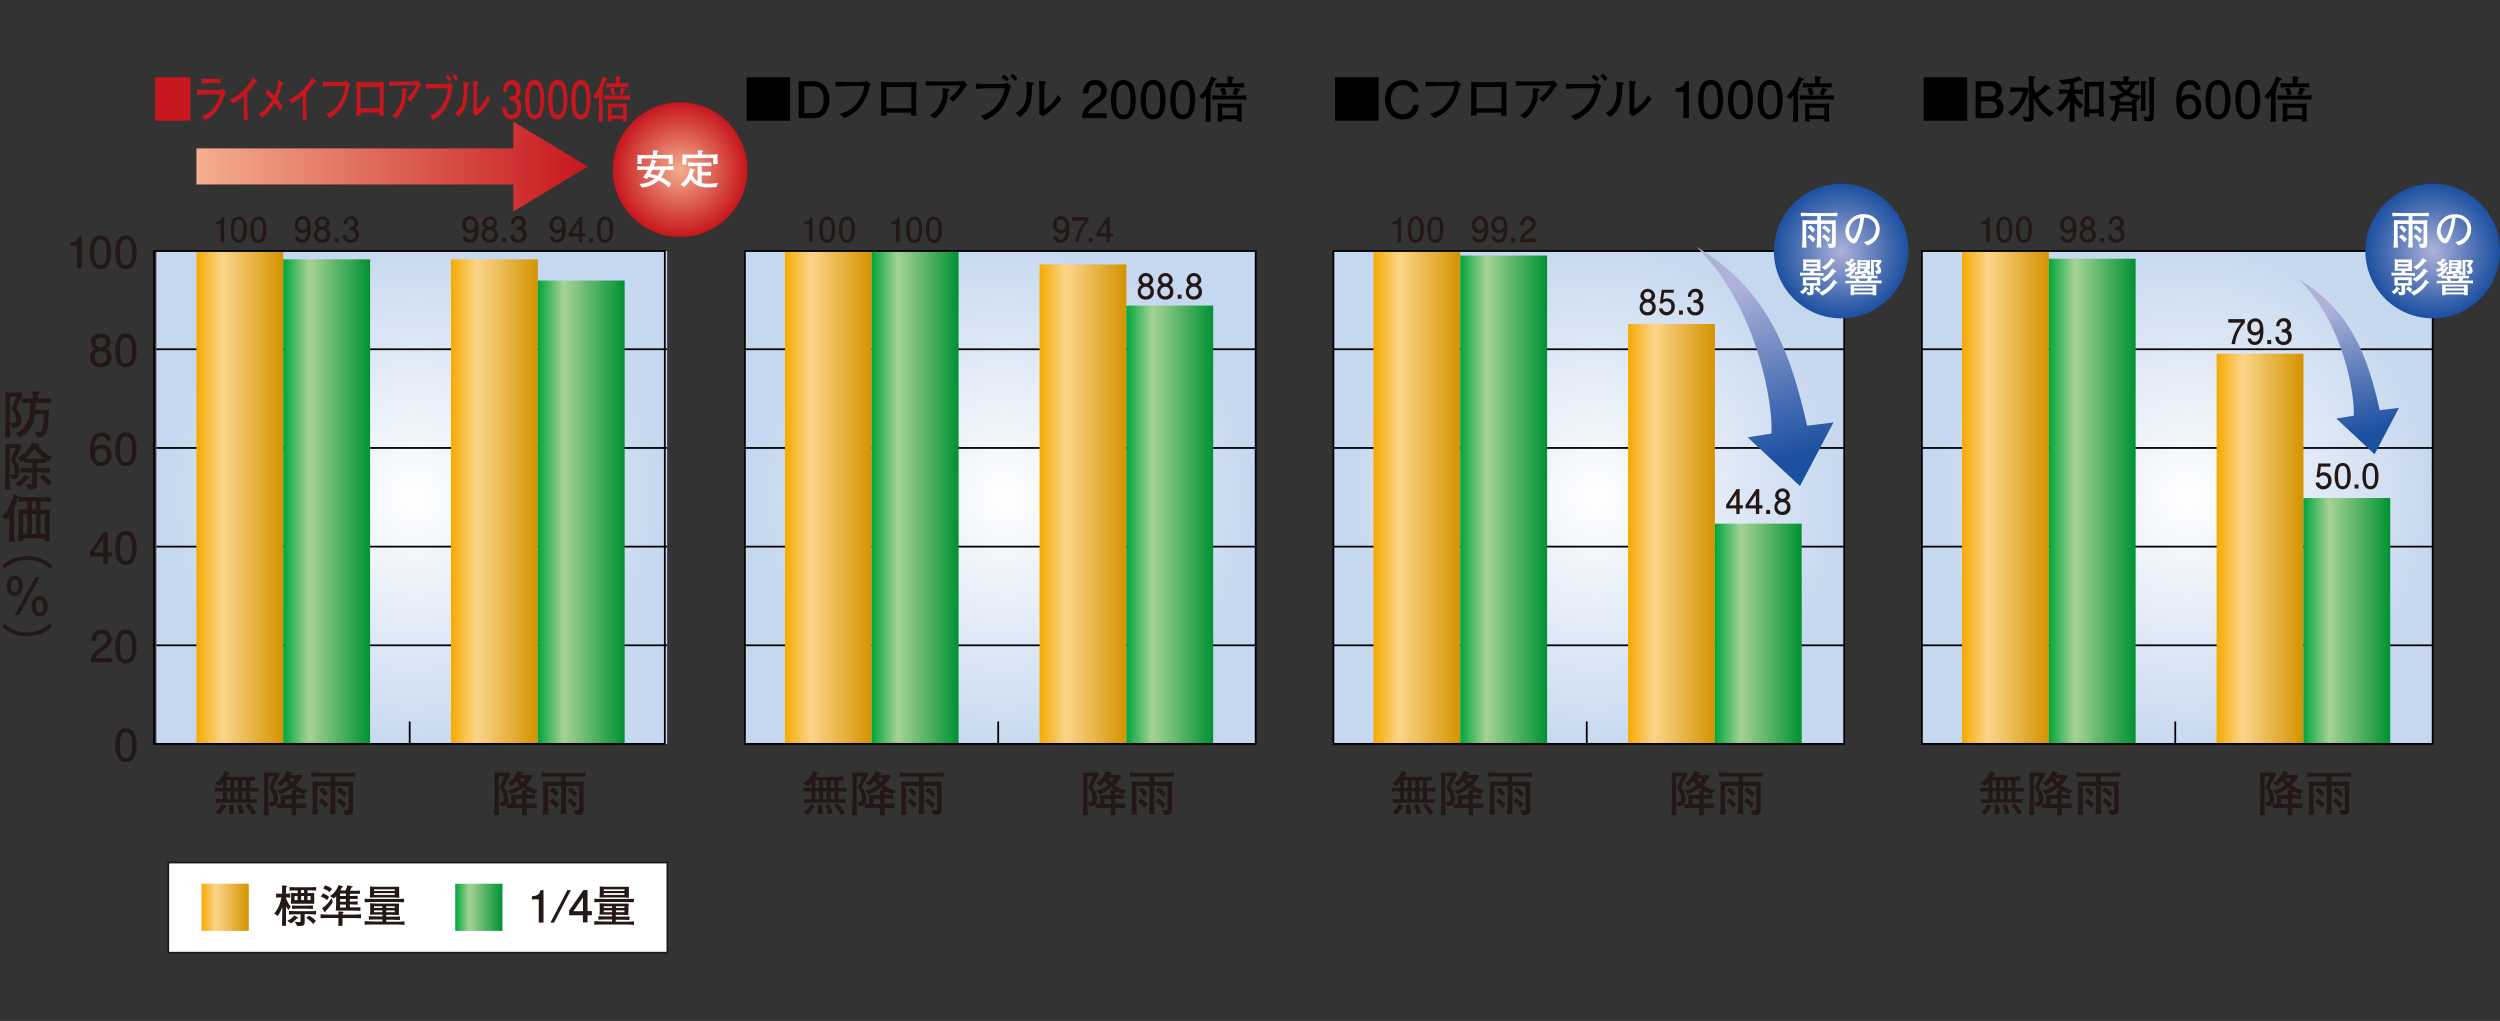 <svg xmlns="http://www.w3.org/2000/svg" xmlns:xlink="http://www.w3.org/1999/xlink" viewBox="0 0 700.35 286"><rect x="0" y="0" width="700.35" height="286" fill="#333333" stroke="none"/><defs><style>.cls-1{isolation:isolate;}.cls-2,.cls-9{fill:none;}.cls-25,.cls-3{fill:#fff;}.cls-3{stroke:#231815;}.cls-3,.cls-9{stroke-width:0.5px;}.cls-4{fill:url(#新規グラデーションスウォッ_18);}.cls-5{fill:#231815;}.cls-6{fill:url(#新規グラデーションスウォッ_17);}.cls-7{fill:#c7161d;}.cls-8{fill:url(#新規グラデーションスウォッ_22);}.cls-9{stroke:#000;}.cls-10{fill:url(#新規グラデーションスウォッ_18-2);}.cls-11{fill:url(#新規グラデーションスウォッ_17-2);}.cls-12{fill:url(#新規グラデーションスウォッ_18-3);}.cls-13{fill:url(#新規グラデーションスウォッ_17-3);}.cls-14{fill:url(#新規グラデーションスウォッ_22-2);}.cls-15{fill:url(#新規グラデーションスウォッ_18-4);}.cls-16{fill:url(#新規グラデーションスウォッ_17-4);}.cls-17{fill:url(#新規グラデーションスウォッ_18-5);}.cls-18{fill:url(#新規グラデーションスウォッ_17-5);}.cls-19{fill:url(#新規グラデーションスウォッ_22-3);}.cls-20{fill:url(#新規グラデーションスウォッ_18-6);}.cls-21{fill:url(#新規グラデーションスウォッ_17-6);}.cls-22{fill:url(#新規グラデーションスウォッ_18-7);}.cls-23{fill:url(#新規グラデーションスウォッ_17-7);}.cls-24{fill:url(#新規グラデーションスウォッ_27);}.cls-26{fill:url(#新規グラデーションスウォッ_1);}.cls-27,.cls-28,.cls-36{mix-blend-mode:multiply;}.cls-27{fill:url(#新規グラデーションスウォッ_28);}.cls-29{fill:url(#新規グラデーションスウォッ_4);}.cls-30{fill:url(#新規グラデーションスウォッ_22-4);}.cls-31{fill:url(#新規グラデーションスウォッ_18-8);}.cls-32{fill:url(#新規グラデーションスウォッ_17-8);}.cls-33{fill:url(#新規グラデーションスウォッ_18-9);}.cls-34{fill:url(#新規グラデーションスウォッ_17-9);}.cls-35{fill:url(#新規グラデーションスウォッ_1-2);}.cls-36{fill:url(#新規グラデーションスウォッ_28-2);}</style><linearGradient id="新規グラデーションスウォッ_18" x1="56.47" y1="254.17" x2="69.69" y2="254.17" gradientUnits="userSpaceOnUse"><stop offset="0" stop-color="#f6aa00"/><stop offset="0.3" stop-color="#fbd58b"/><stop offset="1" stop-color="#d49300"/></linearGradient><linearGradient id="新規グラデーションスウォッ_17" x1="127.53" y1="254.17" x2="140.76" y2="254.17" gradientUnits="userSpaceOnUse"><stop offset="0" stop-color="#00a63c"/><stop offset="0.3" stop-color="#a6d296"/><stop offset="1" stop-color="#009233"/></linearGradient><radialGradient id="新規グラデーションスウォッ_22" cx="148.05" cy="139.36" r="72.01" gradientTransform="translate(-26.15) scale(0.96 1)" gradientUnits="userSpaceOnUse"><stop offset="0" stop-color="#fff"/><stop offset="1" stop-color="#c6d8ef"/></radialGradient><linearGradient id="新規グラデーションスウォッ_18-2" x1="55.03" y1="139.36" x2="79.35" y2="139.36" xlink:href="#新規グラデーションスウォッ_18"/><linearGradient id="新規グラデーションスウォッ_17-2" x1="79.35" y1="140.44" x2="103.68" y2="140.44" xlink:href="#新規グラデーションスウォッ_17"/><linearGradient id="新規グラデーションスウォッ_18-3" x1="126.35" y1="140.44" x2="150.67" y2="140.44" xlink:href="#新規グラデーションスウォッ_18"/><linearGradient id="新規グラデーションスウォッ_17-3" x1="150.67" y1="143.41" x2="175" y2="143.41" xlink:href="#新規グラデーションスウォッ_17"/><radialGradient id="新規グラデーションスウォッ_22-2" cx="320.56" cy="139.36" r="72.01" xlink:href="#新規グラデーションスウォッ_22"/><linearGradient id="新規グラデーションスウォッ_18-4" x1="219.9" y1="139.36" x2="244.22" y2="139.36" xlink:href="#新規グラデーションスウォッ_18"/><linearGradient id="新規グラデーションスウォッ_17-4" x1="244.22" y1="139.36" x2="268.54" y2="139.36" xlink:href="#新規グラデーションスウォッ_17"/><linearGradient id="新規グラデーションスウォッ_18-5" x1="291.22" y1="141.15" x2="315.54" y2="141.15" xlink:href="#新規グラデーションスウォッ_18"/><linearGradient id="新規グラデーションスウォッ_17-5" x1="315.54" y1="146.92" x2="339.87" y2="146.92" xlink:href="#新規グラデーションスウォッ_17"/><radialGradient id="新規グラデーションスウォッ_22-3" cx="665.58" cy="139.36" r="72.01" xlink:href="#新規グラデーションスウォッ_22"/><linearGradient id="新規グラデーションスウォッ_18-6" x1="549.64" y1="139.36" x2="573.96" y2="139.36" xlink:href="#新規グラデーションスウォッ_18"/><linearGradient id="新規グラデーションスウォッ_17-6" x1="573.96" y1="140.36" x2="598.28" y2="140.36" xlink:href="#新規グラデーションスウォッ_17"/><linearGradient id="新規グラデーションスウォッ_18-7" x1="620.96" y1="153.65" x2="645.28" y2="153.65" xlink:href="#新規グラデーションスウォッ_18"/><linearGradient id="新規グラデーションスウォッ_17-7" x1="645.28" y1="173.88" x2="669.6" y2="173.88" xlink:href="#新規グラデーションスウォッ_17"/><radialGradient id="新規グラデーションスウォッ_27" cx="190.52" cy="47.53" r="18.86" gradientUnits="userSpaceOnUse"><stop offset="0" stop-color="#f4af8f"/><stop offset="1" stop-color="#c7161d"/></radialGradient><radialGradient id="新規グラデーションスウォッ_1" cx="681.5" cy="70.32" r="18.86" gradientUnits="userSpaceOnUse"><stop offset="0" stop-color="#aeb2d9"/><stop offset="0.68" stop-color="#476db2"/><stop offset="1" stop-color="#1c50a1"/></radialGradient><linearGradient id="新規グラデーションスウォッ_28" x1="654.9" y1="85.86" x2="664.83" y2="121.14" xlink:href="#新規グラデーションスウォッ_1"/><linearGradient id="新規グラデーションスウォッ_4" x1="493.03" y1="304.66" x2="602.65" y2="304.66" gradientTransform="translate(-438 -258)" xlink:href="#新規グラデーションスウォッ_27"/><radialGradient id="新規グラデーションスウォッ_22-4" cx="493.07" cy="139.36" r="72.01" xlink:href="#新規グラデーションスウォッ_22"/><linearGradient id="新規グラデーションスウォッ_18-8" x1="384.77" y1="139.36" x2="409.09" y2="139.36" xlink:href="#新規グラデーションスウォッ_18"/><linearGradient id="新規グラデーションスウォッ_17-8" x1="409.09" y1="139.91" x2="433.41" y2="139.91" xlink:href="#新規グラデーションスウォッ_17"/><linearGradient id="新規グラデーションスウォッ_18-9" x1="456.09" y1="149.51" x2="480.41" y2="149.51" xlink:href="#新規グラデーションスウォッ_18"/><linearGradient id="新規グラデーションスウォッ_17-9" x1="480.41" y1="177.46" x2="504.74" y2="177.46" xlink:href="#新規グラデーションスウォッ_17"/><radialGradient id="新規グラデーションスウォッ_1-2" cx="515.79" cy="70.32" r="18.86" xlink:href="#新規グラデーションスウォッ_1"/><linearGradient id="新規グラデーションスウォッ_28-2" x1="490.15" y1="79.57" x2="503.73" y2="127.84" xlink:href="#新規グラデーションスウォッ_1"/></defs><title>gr_06</title><g class="cls-1"><g id="レイヤー_2" data-name="レイヤー 2"><g id="レイヤー_1-2" data-name="レイヤー 1"><rect class="cls-2" width="700" height="286"/><rect class="cls-3" x="47.14" y="241.63" width="139.82" height="25.26"/><rect class="cls-4" x="56.47" y="247.56" width="13.22" height="13.22"/><path class="cls-5" d="M80.79,254.92a12.07,12.07,0,0,1-.67-1v3.35c0,.54,0,1.15,0,2.09H79c0-1.44.07-2.25.07-3.9V254a8.3,8.3,0,0,1-1.25,2.6l-1-.69a8.82,8.82,0,0,0,2-4.53,9,9,0,0,0-1.46.11v-1.22a7.51,7.51,0,0,0,1.29.1h.37c0-.5,0-1.94,0-2.34l1.2.1s.19,0,.19.16-.16.19-.26.22c0,.63,0,.87-.06,1.86a11.7,11.7,0,0,0,1.21-.1v1.22a10.8,10.8,0,0,0-1.22-.11A7.55,7.55,0,0,0,81.46,254Zm2.33,2.39a6.79,6.79,0,0,1-1.59,1.38l-1.06-.76a5.4,5.4,0,0,0,2-1.47l.95.57a.23.23,0,0,1,.11.16S83.47,257.35,83.11,257.31ZM86,256.09h-.65V258c0,.86,0,1.15-.66,1.32a3.59,3.59,0,0,1-.87.09h-.54l-.71-1.2c.24,0,1,.11,1.22.11s.41,0,.41-.37v-1.83h-.72c-.45,0-1.66,0-2.53.08v-1c.79,0,1.93.06,2.53.06H86c.55,0,1.71,0,2.53-.06v1C87.77,256.13,86.51,256.09,86,256.09Zm.16-6.7v.8c.9,0,.93,0,1.87,0,0,.3,0,.71,0,.9v.82c0,.49,0,.68,0,1.26-.51,0-1.71,0-2.23,0H84.11c-.29,0-1.53,0-1.78,0l-.83,0c0-.25.05-1,.05-1.1v-.91s0-.63,0-1c.3,0,1.58.06,1.84.06v-.78c-.22,0-1.08,0-2.29.06v-1c.76.06,1.67.06,2.47.06h2.51c.8,0,1.73,0,2.49-.06v1C87.76,249.43,87.07,249.42,86.16,249.39Zm-.42,5.17h-2c-.14,0-.87,0-1.92.07v-1a16,16,0,0,0,1.92.08h2a16.24,16.24,0,0,0,1.93-.08v1C86.89,254.59,86.14,254.56,85.74,254.56ZM83.35,251h-.83v1.16h.83Zm1.83-1.64h-.85v.8h.85Zm0,1.64h-.83v1.16h.83Zm2.55,7.84a8.53,8.53,0,0,0-2-1.71l.82-.6A5.73,5.73,0,0,1,88.49,258ZM87,251h-.86v1.16H87Z"/><path class="cls-5" d="M97.28,257.18H95.95v.88a11,11,0,0,0,0,1.29H94.74a8.67,8.67,0,0,0,.07-1.28v-.9H93.52c-2.15,0-2.89,0-3.72.07v-1.12c1.57.1,3.49.1,3.72.1H94.8c0-.14,0-.77,0-.9l1.23.1c.08,0,.22,0,.22.13s-.11.17-.27.26v.41h1.33c1.27,0,2.54,0,3.82-.1v1.12C99.77,257.19,99.13,257.18,97.28,257.18Zm-5.67-5a4.87,4.87,0,0,0-1.72-1l.56-.9a4.48,4.48,0,0,1,1.74,1Zm-.44,3.09c0,.11,0,.34-.12.34s-.14-.08-.17-.15l-.68-1.07a4.61,4.61,0,0,0,1.39-1.1,9.14,9.14,0,0,0,1.29-1.74l.36,1.12A13.06,13.06,0,0,1,91.18,255.27Zm1.16-5.35a5.75,5.75,0,0,0-1.79-1l.55-.9A5.91,5.91,0,0,1,93,249Zm6.25,5.18h-2.5l-2,0c0-.45.09-1.52.09-2v-1.59s0-.37,0-.44a7.3,7.3,0,0,1-.62.62l-1.12-.66a6,6,0,0,0,2.42-3.1l1.11.34c.09,0,.16,0,.16.12s-.15.16-.35.19c-.17.37-.26.57-.44.87l1.18,0h.26A5.08,5.08,0,0,0,97.3,248l1.31.29c.06,0,.19,0,.19.13s-.26.2-.34.21a9,9,0,0,1-.42.9h1.34c.42,0,1.17,0,1.44-.05v.91l-1.49,0H98V251h.39l1.8-.06v.95c-1.36-.08-1.43-.08-1.8-.08H98v.76h.37c.3,0,1.1,0,1.83-.08v.95c-1.33-.06-1.44-.08-1.83-.08H98v.82h1.21c.51,0,1.43,0,1.76,0v1C99.71,255.11,99.32,255.1,98.58,255.1Zm-1.68-4.78H95.26V251H96.9Zm0,1.54H95.26v.76H96.9Zm0,1.56H95.26v.82H96.9Z"/><path class="cls-5" d="M110.37,259h-4.71c-2.17,0-2.83,0-3.52.06v-1c.52,0,1.79.09,3.51.09h1.47v-.57H106c-.9,0-1.78,0-2.68.08v-1c.49,0,.86.06,2.68.06h1.16v-.51h-1.38c-.67,0-1.48,0-2.15.06a8.45,8.45,0,0,0,.08-1.16v-.87c0-.35,0-.47-.06-1.18.8,0,1.87.07,2.22.07h3.76c.52,0,1.22,0,2.18,0,0,.52-.07,1-.07,1.13v1.08a9.53,9.53,0,0,0,0,1c-.75,0-1.16-.06-2.2-.06h-1.34v.51h1.13c1,0,1.58,0,2.71-.06v1c-1.32-.06-2.4-.08-2.71-.08h-1.13v.57h2.12c1,0,1.66,0,3-.11v1C112.62,259,111,259,110.37,259Zm-.76-6.31h-3.76c-.21,0-1.47,0-3.69.07v-1c1.13.06,2.5.06,3.69.06h3.76c2.71,0,3,0,3.57-.06v1C111.7,252.71,110,252.69,109.61,252.69Zm-.41-1.28h-2.93c-.71,0-2,0-2.66.06,0-.8.06-.88.06-1.18v-.77c0-.34,0-.42,0-1.2a24.65,24.65,0,0,0,2.55.11h3c.55,0,2.07,0,2.6,0,0,.46,0,.83,0,1.12v.82c0,.31,0,.93.06,1.15C111.2,251.45,109.78,251.41,109.2,251.41Zm-2.08,2.47h-2.34v.46h2.34Zm0,1.16h-2.34v.5h2.34Zm3.46-5.9h-5.79v.46h5.79Zm0,1.07h-5.79v.5h5.79Zm0,3.67h-2.38v.46h2.38Zm0,1.16h-2.38v.5h2.38Z"/><rect class="cls-6" x="127.53" y="247.56" width="13.22" height="13.22"/><path class="cls-5" d="M150.93,258.45v-6.5H149v-.87c2-.09,2.23-1,2.4-1.72h.86v9.09Z"/><path class="cls-5" d="M155.21,258.45h-1l4.73-9.09h1Z"/><path class="cls-5" d="M164.59,256.4v2H163.3v-2h-3.86v-1.32l4-5.73h1.15v5.88h1.22v1.17Zm-1.28-5-2.69,3.86h2.69Z"/><path class="cls-5" d="M174.72,259H170c-2.17,0-2.83,0-3.52.06v-1c.52,0,1.79.09,3.51.09h1.47v-.57h-1.16c-.9,0-1.78,0-2.68.08v-1c.49,0,.86.06,2.68.06h1.16v-.51h-1.38c-.67,0-1.48,0-2.15.06a8.45,8.45,0,0,0,.08-1.16v-.87c0-.35,0-.47-.06-1.18.8,0,1.87.07,2.22.07h3.76c.52,0,1.22,0,2.18,0,0,.52-.07,1-.07,1.13v1.08a9.53,9.53,0,0,0,0,1c-.75,0-1.16-.06-2.2-.06h-1.34v.51h1.13c1,0,1.58,0,2.71-.06v1c-1.32-.06-2.4-.08-2.71-.08h-1.13v.57h2.12c1,0,1.66,0,3-.11v1C177,259,175.31,259,174.72,259Zm-.76-6.31H170.2c-.21,0-1.47,0-3.69.07v-1c1.13.06,2.5.06,3.69.06H174c2.71,0,3,0,3.57-.06v1C176.06,252.71,174.38,252.69,174,252.69Zm-.41-1.28h-2.93c-.71,0-2,0-2.66.06,0-.8.06-.88.06-1.18v-.77c0-.34,0-.42,0-1.2a24.65,24.65,0,0,0,2.55.11h3c.55,0,2.07,0,2.6,0,0,.46,0,.83,0,1.12v.82c0,.31,0,.93.06,1.15C175.56,251.45,174.14,251.41,173.55,251.41Zm-2.08,2.47h-2.34v.46h2.34Zm0,1.16h-2.34v.5h2.34Zm3.46-5.9h-5.79v.46h5.79Zm0,1.07h-5.79v.5h5.79Zm0,3.67h-2.38v.46h2.38Zm0,1.16h-2.38v.5h2.38Z"/><path class="cls-5" d="M5.08,113.16c-.25.5-.39.83-.54,1.17A5.24,5.24,0,0,1,6,117.76a1.78,1.78,0,0,1-.73,1.64,3.11,3.11,0,0,1-1.53.44l-.36,0-.54-1.47a2.42,2.42,0,0,0,.74.13c.39,0,1-.07,1-.9a4.38,4.38,0,0,0-.44-1.66,4.75,4.75,0,0,0-1-1.43l1.53-3.41H2.78v6.59c0,.29.07,4.13.1,4.92H1.43c0-.67.13-4,.13-4.21v-4.22c0-1.27,0-3-.06-4.28l1.5.06H4.54l1.32-.06.5.71C6.16,111,5.26,112.78,5.08,113.16Zm6.42-.29H9.95c0,.9,0,1.28-.06,2H12c.22,0,1.31,0,1.66-.06,0,.47-.07,2.48-.1,2.88-.15,1.79-.41,3.89-1.31,4.54a2.83,2.83,0,0,1-1.82.26l-.77-1.64a4.67,4.67,0,0,0,1.33.22c.31,0,.51-.06.77-.76a11.43,11.43,0,0,0,.41-2.15c.07-.8.1-1.5.12-2.1H9.77A8.57,8.57,0,0,1,8.42,120a8,8,0,0,1-2.78,2.55l-1.28-1.12a6.48,6.48,0,0,0,3.49-3.57,14.32,14.32,0,0,0,.61-5A23,23,0,0,0,6,113v-1.43c.95.09,2.33.12,2.75.12h.42c0-1.34,0-1.49-.07-2.1l1.76.16c.1,0,.32,0,.32.22s-.2.26-.57.38c0,.22,0,1.15,0,1.34h.9c.93,0,1.85,0,2.78-.12V113C13.34,112.92,11.94,112.87,11.5,112.87Z"/><path class="cls-5" d="M5.24,126.76a16.34,16.34,0,0,0-1,2,6.09,6.09,0,0,1,1.21,3,4.39,4.39,0,0,1-.32,1.7,1.57,1.57,0,0,1-1.48.77l-.42,0-.41-1.41a1.47,1.47,0,0,0,.57.13c.42,0,.73-.25.73-1.06a4.94,4.94,0,0,0-1.21-3l1.54-3.45H2.7v6.83c0,.15,0,.76,0,.89,0,.63.09,3.41.1,4H1.39c0-.22,0-.45.07-2.53,0-.36.06-2,.06-2.31v-4.11c0-.32,0-1.73,0-2,0-1,0-1.16,0-1.8l1.43,0H4.17c.35,0,.6,0,1.34,0l.57.64A13.42,13.42,0,0,1,5.24,126.76Zm2.52,7.29a7,7,0,0,1-2.49,2.21l-.93-.95a5.7,5.7,0,0,0,2.58-2.42l1.16.67s.23.13.23.26S8,134.08,7.76,134.05Zm5.9-4.91a4.12,4.12,0,0,1-.76-.45v1l-.5,0h-2v1.48h.76c.93,0,1.88,0,2.81-.12v1.43c-1.21-.12-2.69-.13-2.81-.13h-.76v3.14c0,.9-.07,1.65-1.73,1.65a5.19,5.19,0,0,1-.77-.06l-.57-1.47a5.83,5.83,0,0,0,1.06.15c.6,0,.63-.16.63-.55v-2.85H8.52c-.93,0-1.86,0-2.78.13V131c1,.09,2.36.12,2.78.12h.54v-1.48H8.42c-.13,0-1.37,0-1.67.06v-.89a3.08,3.08,0,0,1-.9.51l-1-1.08a6.4,6.4,0,0,0,2.59-1.86A7.81,7.81,0,0,0,9,124l1.75.39c.15,0,.26.06.26.23a.35.35,0,0,1-.2.29A7.9,7.9,0,0,0,14.6,128Zm-4-3.55a12.73,12.73,0,0,1-2.5,2.9h5.3A9.63,9.63,0,0,1,9.7,125.59Zm3.84,10.5A10.86,10.86,0,0,0,11,133.74l1-.81a9.41,9.41,0,0,1,2.55,2.24Z"/><path class="cls-5" d="M11.37,140.5v2.26c1.8,0,2.08,0,2.58-.07,0,.8-.07,1.59-.07,2.39v4a19.06,19.06,0,0,0,.13,2.52H12.45c0-.15.06-.29.12-.79H6.48a6.88,6.88,0,0,0,.07.79H5.08c0-.71.13-2.15.13-2.68v-3.79c0-1.18,0-1.78-.06-2.45.29,0,.42,0,1.48,0l1,0V140.5c-1.5,0-2,.09-2.45.12v-1.14a1,1,0,0,1-.23,0,14,14,0,0,1-1,2.69l.17.12c.13.09.15.1.15.17s-.23.26-.31.31c0,.31,0,2.21,0,2.36V148a30.24,30.24,0,0,0,.19,3.77H2.41c.2-1.73.2-4.7.2-4.91v-2.37a8.11,8.11,0,0,1-1,1.15l-1.18-1a8.74,8.74,0,0,0,2.29-3.07,11.7,11.7,0,0,0,1.06-3.2l1.53.67a.23.23,0,0,1,.13.19c.76.07,2.11.1,2.72.1h3c1,0,2,0,3-.12v1.43C13.4,140.54,12.19,140.5,11.37,140.5ZM7.65,144H6.48v5.58H7.65Zm2.45-3.51H8.93v2.26h1.16Zm0,3.51H8.93v5.58h1.16Zm2.47,0H11.37v5.58h1.19Z"/><path class="cls-5" d="M13.93,159.28a9,9,0,0,0-6.3-2.42,8.94,8.94,0,0,0-6.3,2.42l-.68-.77a9.75,9.75,0,0,1,7-2.74,9.75,9.75,0,0,1,7,2.74Z"/><path class="cls-5" d="M6.41,164.15c0,1.86-1,2.81-2.26,2.81s-2.26-1-2.26-2.79.83-2.82,2.26-2.82S6.41,162.58,6.41,164.15Zm-3.32,0c0,.6.12,1.73,1.06,1.73s1.06-1.13,1.06-1.73-.15-1.75-1.06-1.75S3.09,163.42,3.09,164.15Zm6.8-2.47h1.24L5.36,172.3H4.12Zm3.48,8.17c0,1.86-1,2.81-2.26,2.81s-2.26-1-2.26-2.79S9.68,167,11.11,167,13.37,168.29,13.37,169.84Zm-3.32,0c0,.6.12,1.75,1.06,1.75s1.06-1.15,1.06-1.75-.15-1.75-1.06-1.75S10,169.13,10,169.84Z"/><path class="cls-5" d="M1.33,174.73a8.94,8.94,0,0,0,6.3,2.42,9,9,0,0,0,6.3-2.42l.68.77a9.69,9.69,0,0,1-7,2.74,9.69,9.69,0,0,1-7-2.74Z"/><path class="cls-5" d="M37.58,212.14a2.32,2.32,0,0,1-2.28,1.31A2.31,2.31,0,0,1,33,212.14a7.47,7.47,0,0,1-.7-3.41,7.65,7.65,0,0,1,.7-3.41A2.31,2.31,0,0,1,35.3,204a2.31,2.31,0,0,1,2.28,1.3,7.63,7.63,0,0,1,.7,3.41A7.49,7.49,0,0,1,37.58,212.14Zm-2.28-7c-1.43,0-1.7,1.63-1.7,3.6s.21,3.6,1.7,3.6,1.7-1.61,1.7-3.6C37,206.9,36.78,205.13,35.3,205.13Z"/><path class="cls-5" d="M28.89,182.22c-1.25.91-1.78,1.33-2.06,2.16h4.46v1.18H25.4c.18-2,.56-2.5,2.77-4.21C29.63,180.21,30,179.82,30,179a1.39,1.39,0,0,0-1.54-1.43c-1.49,0-1.54,1.32-1.56,2H25.61a3.76,3.76,0,0,1,.57-2,2.82,2.82,0,0,1,2.37-1.12A2.6,2.6,0,0,1,31.33,179C31.33,180.35,30.66,180.92,28.89,182.22Z"/><path class="cls-5" d="M37.58,184.54a2.32,2.32,0,0,1-2.28,1.31A2.31,2.31,0,0,1,33,184.54a7.48,7.48,0,0,1-.7-3.41,7.66,7.66,0,0,1,.7-3.41,2.31,2.31,0,0,1,2.28-1.3,2.31,2.31,0,0,1,2.28,1.3,7.63,7.63,0,0,1,.7,3.41A7.49,7.49,0,0,1,37.58,184.54Zm-2.28-7c-1.43,0-1.7,1.63-1.7,3.6s.21,3.6,1.7,3.6,1.7-1.61,1.7-3.6C37,179.3,36.78,177.53,35.3,177.53Z"/><path class="cls-5" d="M30.17,155.92v2H28.92v-2H25.16v-1.29l3.89-5.58h1.12v5.73h1.19v1.14ZM28.92,151l-2.62,3.76h2.62Z"/><path class="cls-5" d="M37.58,156.89a2.32,2.32,0,0,1-2.28,1.31A2.31,2.31,0,0,1,33,156.89a7.48,7.48,0,0,1-.7-3.41,7.66,7.66,0,0,1,.7-3.41,2.31,2.31,0,0,1,2.28-1.3,2.31,2.31,0,0,1,2.28,1.3,7.63,7.63,0,0,1,.7,3.41A7.49,7.49,0,0,1,37.58,156.89Zm-2.28-7c-1.43,0-1.7,1.63-1.7,3.6s.21,3.6,1.7,3.6,1.7-1.61,1.7-3.6C37,151.65,36.78,149.88,35.3,149.88Z"/><path class="cls-5" d="M28.25,130.55c-3,0-3-3.18-3-4.4s.11-5,3.23-5a2.42,2.42,0,0,1,2.62,2.3H29.87a1.29,1.29,0,0,0-1.41-1.18c-1.67,0-1.9,1.88-2,3.06a2.55,2.55,0,0,1,2-.79,2.71,2.71,0,0,1,2.77,2.95A2.85,2.85,0,0,1,28.25,130.55Zm.1-4.92a1.66,1.66,0,0,0-1.72,1.88c0,1,.55,1.94,1.6,1.94.69,0,1.7-.34,1.7-2A1.62,1.62,0,0,0,28.35,125.63Z"/><path class="cls-5" d="M37.58,129.24a2.32,2.32,0,0,1-2.28,1.31A2.31,2.31,0,0,1,33,129.24a7.48,7.48,0,0,1-.7-3.41,7.66,7.66,0,0,1,.7-3.41,2.31,2.31,0,0,1,2.28-1.3,2.31,2.31,0,0,1,2.28,1.3,7.63,7.63,0,0,1,.7,3.41A7.49,7.49,0,0,1,37.58,129.24Zm-2.28-7c-1.43,0-1.7,1.63-1.7,3.6s.21,3.6,1.7,3.6,1.7-1.61,1.7-3.6C37,124,36.78,122.23,35.3,122.23Z"/><path class="cls-5" d="M28.24,102.9a2.69,2.69,0,0,1-3-2.79,2.46,2.46,0,0,1,1.42-2.37,2,2,0,0,1-1.15-1.92c0-1.58,1.14-2.35,2.72-2.35S31,94.3,31,95.83a2,2,0,0,1-1.17,1.92,2.46,2.46,0,0,1,1.42,2.34A2.69,2.69,0,0,1,28.24,102.9Zm0-4.54a1.71,1.71,0,1,0,1.7,1.7A1.6,1.6,0,0,0,28.24,98.37Zm0-3.78A1.27,1.27,0,0,0,26.8,95.9a1.43,1.43,0,0,0,2.86,0A1.27,1.27,0,0,0,28.24,94.58Z"/><path class="cls-5" d="M37.58,101.59a2.32,2.32,0,0,1-2.28,1.31A2.31,2.31,0,0,1,33,101.59a7.48,7.48,0,0,1-.7-3.41,7.65,7.65,0,0,1,.7-3.41,2.31,2.31,0,0,1,2.28-1.3,2.31,2.31,0,0,1,2.28,1.3,7.63,7.63,0,0,1,.7,3.41A7.49,7.49,0,0,1,37.58,101.59Zm-2.28-7c-1.43,0-1.7,1.63-1.7,3.6s.21,3.6,1.7,3.6,1.7-1.61,1.7-3.6C37,96.35,36.78,94.58,35.3,94.58Z"/><path class="cls-5" d="M21.6,75.09V68.76H19.71v-.85c1.9-.08,2.17-1,2.34-1.67h.84v8.86Z"/><path class="cls-5" d="M30.43,74.07a2.32,2.32,0,0,1-2.28,1.31,2.31,2.31,0,0,1-2.28-1.31,7.47,7.47,0,0,1-.7-3.41,7.66,7.66,0,0,1,.7-3.41A2.31,2.31,0,0,1,28.15,66a2.31,2.31,0,0,1,2.28,1.3,7.63,7.63,0,0,1,.7,3.41A7.49,7.49,0,0,1,30.43,74.07Zm-2.28-7c-1.43,0-1.7,1.63-1.7,3.6s.21,3.6,1.7,3.6,1.7-1.61,1.7-3.6C29.85,68.83,29.63,67.06,28.15,67.06Z"/><path class="cls-5" d="M37.58,74.07a2.32,2.32,0,0,1-2.28,1.31A2.31,2.31,0,0,1,33,74.07a7.47,7.47,0,0,1-.7-3.41,7.66,7.66,0,0,1,.7-3.41A2.31,2.31,0,0,1,35.3,66a2.31,2.31,0,0,1,2.28,1.3,7.63,7.63,0,0,1,.7,3.41A7.49,7.49,0,0,1,37.58,74.07Zm-2.28-7c-1.43,0-1.7,1.63-1.7,3.6s.21,3.6,1.7,3.6,1.7-1.61,1.7-3.6C37,68.83,36.78,67.06,35.3,67.06Z"/><path class="cls-7" d="M53.35,21.63V33.82h-9.9V21.63Z"/><path class="cls-7" d="M62.56,27.45A13.42,13.42,0,0,1,60.75,31a9.71,9.71,0,0,1-3.36,2.69l-.87-1.26a5.37,5.37,0,0,0,2.63-1.44,9.58,9.58,0,0,0,2.58-4.53H58.27a28.09,28.09,0,0,0-3.11.17V25.06a3.55,3.55,0,0,0,.58.11c.52,0,1.54.06,2,.06h2.6c.35,0,1.1,0,1.42-.07a1.12,1.12,0,0,0,.69-.31L63.28,26A5.44,5.44,0,0,0,62.56,27.45ZM60,23.27H58.26a10.66,10.66,0,0,0-1.78.13V22a14,14,0,0,0,1.78.13H60a11,11,0,0,0,1.8-.13v1.4A12.69,12.69,0,0,0,60,23.27Z"/><path class="cls-7" d="M71.49,23.17a30.37,30.37,0,0,1-2.18,2.7v3.79c0,1,0,1.13.05,2.32,0,.88,0,1.2.08,1.6H68.28c0-.3,0-.61,0-.66,0-.54,0-2.89,0-3.37V26.83a16.71,16.71,0,0,1-3,2.15l-1-1.09A10.17,10.17,0,0,0,68,25.45a15,15,0,0,0,2.89-3.79l1,1a.4.4,0,0,1,.11.25C72,23.14,71.83,23.14,71.49,23.17Z"/><path class="cls-7" d="M79,23.69c-.47,1.56-.71,2.32-.9,2.91a11.12,11.12,0,0,1-.47,1.13A10.17,10.17,0,0,1,79.23,30l-.82,1.09A14.8,14.8,0,0,0,77,28.9,18.19,18.19,0,0,1,73.49,33l-1.1-1.12a5.46,5.46,0,0,0,2-1.47A12.19,12.19,0,0,0,76.22,28a14.71,14.71,0,0,0-1.91-1.74l.6-1.2a16.34,16.34,0,0,1,1.91,1.77A13.09,13.09,0,0,0,78,22.47l1.16.64c.21.11.24.2.24.27S79.15,23.66,79,23.69Z"/><path class="cls-7" d="M88,23.17a30.37,30.37,0,0,1-2.18,2.7v3.79c0,1,0,1.13.05,2.32,0,.88,0,1.2.08,1.6H84.83c0-.3,0-.61,0-.66,0-.54,0-2.89,0-3.37V26.83a16.71,16.71,0,0,1-3,2.15l-1-1.09a10.17,10.17,0,0,0,3.73-2.45,15,15,0,0,0,2.89-3.79l1,1a.4.4,0,0,1,.11.25C88.57,23.14,88.38,23.14,88,23.17Z"/><path class="cls-7" d="M97.74,24.34a13.9,13.9,0,0,1-2.36,6.13,8.31,8.31,0,0,1-3,2.62l-1-1.22c1-.31,2.82-.93,4.35-4.24a9.17,9.17,0,0,0,.94-3.55H94c-.61,0-2.78.13-3.56.2v-1.4c.73.08,2.16.11,2.76.11H95a11.28,11.28,0,0,0,1.54-.11.66.66,0,0,0,.5-.33l1,1Z"/><path class="cls-7" d="M106.24,32.39a8,8,0,0,0,.08-.85H101c0,.21,0,.58,0,.82H99.79c0-.37.09-1,.09-1.84,0-1.37,0-1.53,0-1.68V25.9c0-.44,0-2.6-.05-3,.64.08,2,.11,2.68.11h2.34c.77,0,1.93,0,2.68-.07,0,.74-.07,2.41-.07,3.2V29c0,.28,0,1.5,0,1.75a11.73,11.73,0,0,0,.1,1.67Zm.12-8H101v5.94h5.36Z"/><path class="cls-7" d="M117.25,24.91a16.12,16.12,0,0,1-2.4,3.62l-.86-1a9.2,9.2,0,0,0,2.52-3.58h-4.34c-.84,0-2.13,0-3.2.1V22.76c.86.07,2.18.1,3.15.1h2.6a14.48,14.48,0,0,0,2.51-.27l.81,1.29C117.8,24,117.72,24.06,117.25,24.91Zm-3.42.58c-.17,2.42-.38,5.26-2.9,7.72l-1.07-.89a7,7,0,0,0,2-2.49,8.75,8.75,0,0,0,.79-4.14c0-.31,0-.54,0-1l1.18.16a.31.31,0,0,1,.29.31C114.13,25.28,114.1,25.29,113.83,25.49Z"/><path class="cls-7" d="M126.7,24.84c-.53,2.39-1,4.53-2.62,6.51a8.44,8.44,0,0,1-2.81,2.31l-.88-1.23a6.86,6.86,0,0,0,3.44-2.86,10.89,10.89,0,0,0,1.7-4.84h-4c-.34,0-1.55.11-2,.16h-.21V23.41a14.58,14.58,0,0,0,2.21.14h2.27a17.4,17.4,0,0,0,1.75-.11c.12,0,.17-.07.41-.28l1,1A2.3,2.3,0,0,0,126.7,24.84Zm-.73-2a6.59,6.59,0,0,0-1.15-1.16l.5-.78a4,4,0,0,1,1.18,1.19Zm1.77-.17c-.13-.24-.52-.75-.8-1.12a.94.94,0,0,0-.22-.21l.56-.67a3.41,3.41,0,0,1,1,1.33Z"/><path class="cls-7" d="M131.31,23.61s-.26.21-.29.25c0,4.37-.44,7.26-2.69,8.9l-.86-1.19a4,4,0,0,0,1.94-2.5,7.85,7.85,0,0,0,.39-2c.07-.74.07-1.32.07-1.65a19.09,19.09,0,0,0-.13-2.5l1.29.23c.27,0,.36.07.36.3A.31.31,0,0,1,131.31,23.61Zm2,9-.77-.75c0-.3.07-1.22.07-1.57s0-1.23,0-1.68V25.7c0-.23-.05-2.63-.08-3.07l1.22.17c.14,0,.29.08.29.28a.32.32,0,0,1-.12.25l-.19.2c-.07.62-.08,2.43-.08,3.11v3.93a7.15,7.15,0,0,0,1.83-1.91,9,9,0,0,0,1.1-2.12l.73,1.13A13,13,0,0,1,133.31,32.59Z"/><path class="cls-7" d="M143.35,33.44a2.47,2.47,0,0,1-2.26-1.39,4.4,4.4,0,0,1-.42-2h1.13c0,.5.07,2.07,1.53,2.07.71,0,1.49-.47,1.49-2a1.93,1.93,0,0,0-.36-1.32,1.62,1.62,0,0,0-1.26-.58,2.52,2.52,0,0,0-.42,0V27a2.94,2.94,0,0,0,.45.06c.34,0,1.36-.14,1.36-1.73,0-1.19-.67-1.56-1.24-1.56-1.36,0-1.41,1.56-1.43,2h-1c0-.83.19-3.35,2.54-3.35,1.15,0,2.4.85,2.4,2.83a2.51,2.51,0,0,1-1,2.21A2.59,2.59,0,0,1,146,30.06C146,32.32,144.77,33.44,143.35,33.44Z"/><path class="cls-7" d="M151.83,31.91a2.14,2.14,0,0,1-4.1,0,11,11,0,0,1-.63-4,11.25,11.25,0,0,1,.63-4,2.14,2.14,0,0,1,4.1,0,11.2,11.2,0,0,1,.63,4A11,11,0,0,1,151.83,31.91Zm-2-8.18c-1.29,0-1.52,1.9-1.52,4.2,0,2.14.18,4.2,1.52,4.2s1.53-1.88,1.53-4.2C151.3,25.8,151.11,23.73,149.78,23.73Z"/><path class="cls-7" d="M158.3,31.91a2.14,2.14,0,0,1-4.1,0,11,11,0,0,1-.63-4,11.25,11.25,0,0,1,.63-4,2.14,2.14,0,0,1,4.1,0,11.2,11.2,0,0,1,.63,4A11,11,0,0,1,158.3,31.91Zm-2-8.18c-1.29,0-1.52,1.9-1.52,4.2,0,2.14.18,4.2,1.52,4.2s1.53-1.88,1.53-4.2C157.77,25.8,157.58,23.73,156.25,23.73Z"/><path class="cls-7" d="M164.77,31.91a2.14,2.14,0,0,1-4.1,0,11,11,0,0,1-.63-4,11.25,11.25,0,0,1,.63-4,2.14,2.14,0,0,1,4.1,0,11.2,11.2,0,0,1,.63,4A11,11,0,0,1,164.77,31.91Zm-2-8.18c-1.29,0-1.52,1.9-1.52,4.2,0,2.14.18,4.2,1.52,4.2s1.53-1.88,1.53-4.2C164.24,25.8,164,23.73,162.72,23.73Z"/><path class="cls-7" d="M169.67,22.52a23.64,23.64,0,0,1-.86,2.31c.22.21.24.23.24.28s-.22.28-.25.3v3.93c0,.23,0,1.23,0,1.44,0,.45,0,2.46,0,2.87,0,.16,0,.38,0,.45h-1.12c.07-.95.11-3.69.11-4.7V26.76a7.44,7.44,0,0,1-.67,1.06l-.88-.85a13.68,13.68,0,0,0,2.58-5.62L170,22a.21.21,0,0,1,.1.18C170.07,22.43,170,22.43,169.67,22.52Zm4.41,5.35h-2.46c-.79,0-1.72,0-2.46.07V26.66a23.45,23.45,0,0,0,2.46.13h2.46s1.39,0,2.45-.13v1.27C175.77,27.86,174.83,27.86,174.08,27.86Zm0-3.44h-2.46a14.6,14.6,0,0,0-1.79.16V23.25c.44.06,2,.1,2.08.1h.57c0-.17,0-1.91,0-2l1.2.17c.08,0,.2,0,.2.17s0,.16-.32.37c0,.65,0,.72,0,1.3H174c.45,0,1.23,0,2-.1v1.27C175.8,24.5,174.54,24.43,174,24.43Zm.35,9.59a5.06,5.06,0,0,0,.07-.62h-3.19c0,.17,0,.25,0,.62h-1.07c.07-.71.09-1.53.09-1.7V30.67c0-.64,0-1.32-.08-1.71l1.67.1h1.62a18,18,0,0,0,2-.1c0,.57,0,1.5,0,1.7v1.83c0,.14,0,1.23.07,1.54Zm-3-7.3c-.09-.4-.44-1.53-.57-1.85l.95-.35c.1.3.39,1.3.5,1.87Zm3.13,3.42h-3.21v2.18h3.21Zm.31-4.77a8.85,8.85,0,0,1-.46,1.34l-.86-.37a15.67,15.67,0,0,0,.52-1.8l.92.34c.09,0,.24.1.24.24S175.08,25.43,174.79,25.38Z"/><rect class="cls-8" x="43.8" y="70.32" width="143.1" height="138.07"/><line class="cls-9" x1="43.8" y1="180.78" x2="186.89" y2="180.78"/><line class="cls-9" x1="43.8" y1="153.13" x2="186.89" y2="153.13"/><line class="cls-9" x1="43.8" y1="125.49" x2="186.89" y2="125.49"/><line class="cls-9" x1="43.8" y1="97.84" x2="186.89" y2="97.84"/><line class="cls-9" x1="114.77" y1="208.17" x2="114.77" y2="202.12"/><path class="cls-5" d="M70,221.71v2.17l1,0,1-.07v1.15c-.33,0-3.68-.1-4.15-.1H64.41c-1.34,0-2.69.05-4,.16v-1.23c.54.05.67.05,2.06.11v-2.17c-1.53,0-1.64,0-2.29.07v-1.17c.66.05.82.05,2.29.11V219.2a7,7,0,0,1-1,1l-1.31-.75a6,6,0,0,0,2.74-3.52l1.35.56c.07,0,.18.08.18.19s-.4.25-.48.26a6,6,0,0,1-.33.67H69c.44,0,1.68-.05,2.42-.12v1.24c-.38,0-.86-.07-1.34-.1v2.1c1.43,0,1.6,0,2.26-.1v1.17C71.66,221.74,71.49,221.74,70,221.71Zm-7,4.47a9.51,9.51,0,0,1-1.56,2.11l-1.09-.79a5.6,5.6,0,0,0,1.75-2.36l1.21.66a.19.19,0,0,1,.11.18C63.46,226.19,63.2,226.19,63,226.19Zm1.54-7.61h-1v2.16h1Zm0,3.14h-1v2.18h1Zm.93,6.37H64.18a9.38,9.38,0,0,0,.07-1,5.49,5.49,0,0,0-.18-1.6l1.19-.08a6.49,6.49,0,0,1,.29,1.88C65.54,227.6,65.52,227.86,65.5,228.08Zm1.2-9.51h-1v2.16h1Zm0,3.14h-1v2.18h1Zm.31,6.37a5.28,5.28,0,0,0-.74-2.56l1.21-.22a6.49,6.49,0,0,1,.79,2.59Zm1.87-9.51h-1v2.16h1Zm0,3.14h-1v2.18h1Zm1.84,6.62a11.84,11.84,0,0,0-1.92-2.76l1-.48a10.39,10.39,0,0,1,2,2.61Z"/><path class="cls-5" d="M83.33,226.35h-.4c0,.57.05,1.39.08,2H81.65c0-1.51.05-1.68.05-2H79.44c-.59,0-1.43,0-2,.05v-1.1a2.22,2.22,0,0,1-1.66.59l-.57-1.32a2.85,2.85,0,0,0,.64.08c.42,0,.75-.2.75-1.08a4.77,4.77,0,0,0-1.23-2.91l1.38-3.16H75.17v6.71c0,.3,0,1.65.05,1.92,0,1.42,0,1.57.05,2.2h-1.4c0-1.21.14-3.82.14-4.16V220c0-.86-.05-2.65-.08-3.57.45,0,1.4,0,1.45,0h1.15a12.1,12.1,0,0,0,1.53-.05l.35.59c-1.28,2.41-1.41,2.65-1.83,3.55a5,5,0,0,1,1,1.8,4.65,4.65,0,0,1,.29,1.51,2,2,0,0,1-.4,1.34l1.17,0v-.9c0-.25,0-1.35-.05-1.57l1.6,0h1.47c0-.09,0-.49,0-.57s0-.34,0-.76l1,0c.63,0,.68.18.68.3s0,.12-.38.33v.68h.38c.38,0,1.53,0,2-.08v1.17c-.6,0-1.42-.05-2-.05h-.4v1.39h.35c.11,0,2.09-.05,2.52-.08v1.23C85.12,226.39,84,226.35,83.33,226.35Zm1.83-3.86a12.41,12.41,0,0,1-3.33-1.77,13.12,13.12,0,0,1-3.36,1.84l-.94-1.05a7.93,7.93,0,0,0,3.41-1.6,9.17,9.17,0,0,1-.82-1.09,8.78,8.78,0,0,1-1.45,1.42l-1.06-.86A6.16,6.16,0,0,0,80.33,216l1.42.4c.12,0,.26.1.26.22s-.33.23-.53.26a2.21,2.21,0,0,0-.14.26h1.4l1.6-.05.27.41a8.22,8.22,0,0,1-1.86,2.46,8,8,0,0,0,3.33,1.41Zm-3.45,1.38H79.88v1.39h1.83ZM81,218.1a8.16,8.16,0,0,0,.8,1,8.52,8.52,0,0,0,.82-1Z"/><path class="cls-5" d="M95.33,217.52H93.91V219h1.66c1.49,0,2.2,0,3.33-.08,0,.25,0,.41,0,.63,0,.41,0,.6,0,2.44v2c0,.42,0,2.28,0,2.66,0,.65,0,1.62-1.26,1.64h-1l-.55-1.43A4.56,4.56,0,0,0,97,227c.63,0,.64-.21.64-.87v-5.93h-3.7v4.33c0,1.76,0,2.67.1,3.56H92.37a29,29,0,0,0,.21-3.49v-4.39H88.89v4c0,1.35.05,2.7.12,4.05H87.44a28.38,28.38,0,0,0,.16-3V222.3c0-1.13,0-2.26-.05-3.38.89,0,1.91.08,3.76.08h1.25v-1.47H91.22c-1.34,0-2.88,0-4.11.08v-1.23c1.67.11,4,.12,4.11.12h4.11c1.38,0,2.74,0,4.12-.12v1.23C98.25,217.54,97.1,217.52,95.33,217.52Zm-4.19,8.89a4.48,4.48,0,0,0-1.9-1.77l.86-.91A5.38,5.38,0,0,1,92,225.34ZM91,223.24a4.2,4.2,0,0,0-1.61-1.77l.82-.86a4.41,4.41,0,0,1,1.69,1.6Zm5.2,3.17a4.93,4.93,0,0,0-1.94-1.79l.76-1a7.75,7.75,0,0,1,2,1.71Zm.19-3a4.6,4.6,0,0,0-2.09-1.83l.74-1a7.1,7.1,0,0,1,2.13,1.75Z"/><rect class="cls-10" x="55.03" y="70.49" width="24.32" height="137.74"/><path class="cls-5" d="M61.8,67.82v-5H60.37v-.67c1.44-.07,1.64-.8,1.77-1.32h.63v7Z"/><path class="cls-5" d="M68.6,67a1.95,1.95,0,0,1-3.44,0,6.14,6.14,0,0,1-.53-2.69,6.28,6.28,0,0,1,.53-2.69,2,2,0,0,1,3.44,0,6.27,6.27,0,0,1,.53,2.69A6.15,6.15,0,0,1,68.6,67Zm-1.72-5.54c-1.08,0-1.28,1.28-1.28,2.85s.16,2.85,1.28,2.85,1.28-1.27,1.28-2.85S68,61.47,66.88,61.47Z"/><path class="cls-5" d="M74.1,67a1.95,1.95,0,0,1-3.44,0,6.14,6.14,0,0,1-.53-2.69,6.28,6.28,0,0,1,.53-2.69,2,2,0,0,1,3.44,0,6.26,6.26,0,0,1,.53,2.69A6.15,6.15,0,0,1,74.1,67Zm-1.72-5.54c-1.08,0-1.28,1.28-1.28,2.85s.16,2.85,1.28,2.85,1.28-1.27,1.28-2.85S73.5,61.47,72.38,61.47Z"/><rect class="cls-11" x="79.35" y="72.65" width="24.33" height="135.57"/><path class="cls-5" d="M84.65,68a1.85,1.85,0,0,1-2-1.82h.92a1,1,0,0,0,1.06.94c1.26,0,1.43-1.5,1.48-2.42a1.82,1.82,0,0,1-1.47.62A2.08,2.08,0,0,1,82.58,63a2.21,2.21,0,0,1,2.23-2.44c2.22,0,2.27,2.51,2.27,3.48S87,68,84.65,68Zm.17-6.57c-.51,0-1.27.26-1.27,1.55,0,1,.6,1.46,1.19,1.46A1.29,1.29,0,0,0,86,63C86,62.21,85.63,61.47,84.82,61.47Z"/><path class="cls-5" d="M90.27,68A2.07,2.07,0,0,1,88,65.84,2,2,0,0,1,89.09,64a1.58,1.58,0,0,1-.87-1.51,2.06,2.06,0,0,1,4.1,0A1.59,1.59,0,0,1,91.45,64a2,2,0,0,1,1.07,1.85A2.07,2.07,0,0,1,90.27,68Zm0-3.58a1.35,1.35,0,1,0,1.28,1.34A1.23,1.23,0,0,0,90.27,64.46Zm0-3a1,1,0,0,0-1.08,1,1.08,1.08,0,1,0,2.16,0A1,1,0,0,0,90.27,61.47Z"/><path class="cls-5" d="M93.73,67.82V66.68h1.09v1.14Z"/><path class="cls-5" d="M98.25,68a2.21,2.21,0,0,1-1.9-.94A2.49,2.49,0,0,1,96,65.77h1a1.24,1.24,0,0,0,1.28,1.4,1.19,1.19,0,0,0,1.25-1.35,1.14,1.14,0,0,0-.3-.89,1.52,1.52,0,0,0-1.06-.39l-.36,0v-.88a3.07,3.07,0,0,0,.38,0,1.07,1.07,0,0,0,1.14-1.17,1,1,0,0,0-1-1.05c-1.14,0-1.18,1.05-1.2,1.38h-.88A2.08,2.08,0,0,1,98.3,60.6a1.87,1.87,0,0,1,2,1.92A1.61,1.61,0,0,1,99.47,64a1.73,1.73,0,0,1,1.05,1.74A2.15,2.15,0,0,1,98.25,68Z"/><rect class="cls-12" x="126.35" y="72.66" width="24.32" height="135.57"/><path class="cls-5" d="M131.6,68a1.85,1.85,0,0,1-2-1.82h.92a1,1,0,0,0,1.06.94c1.26,0,1.43-1.5,1.48-2.42a1.82,1.82,0,0,1-1.47.62A2.08,2.08,0,0,1,129.53,63a2.21,2.21,0,0,1,2.23-2.44c2.22,0,2.27,2.51,2.27,3.48S134,68,131.6,68Zm.17-6.57c-.51,0-1.27.26-1.27,1.55,0,1,.6,1.46,1.19,1.46A1.29,1.29,0,0,0,133,63C133,62.21,132.58,61.47,131.77,61.47Z"/><path class="cls-5" d="M137.23,68a2.07,2.07,0,0,1-2.25-2.2A2,2,0,0,1,136,64a1.58,1.58,0,0,1-.87-1.51,2.06,2.06,0,0,1,4.1,0A1.59,1.59,0,0,1,138.4,64a2,2,0,0,1,1.07,1.85A2.07,2.07,0,0,1,137.23,68Zm0-3.58a1.35,1.35,0,1,0,1.28,1.34A1.23,1.23,0,0,0,137.23,64.46Zm0-3a1,1,0,0,0-1.08,1,1.08,1.08,0,1,0,2.16,0A1,1,0,0,0,137.23,61.47Z"/><path class="cls-5" d="M140.68,67.82V66.68h1.09v1.14Z"/><path class="cls-5" d="M145.2,68a2.21,2.21,0,0,1-1.9-.94,2.49,2.49,0,0,1-.36-1.34h1a1.24,1.24,0,0,0,1.28,1.4,1.19,1.19,0,0,0,1.25-1.35,1.14,1.14,0,0,0-.3-.89,1.52,1.52,0,0,0-1.06-.39l-.36,0v-.88a3.07,3.07,0,0,0,.38,0,1.07,1.07,0,0,0,1.14-1.17,1,1,0,0,0-1-1.05c-1.14,0-1.18,1.05-1.2,1.38h-.88a2.08,2.08,0,0,1,2.13-2.27,1.87,1.87,0,0,1,2,1.92,1.61,1.61,0,0,1-.84,1.49,1.73,1.73,0,0,1,1.05,1.74A2.15,2.15,0,0,1,145.2,68Z"/><rect class="cls-13" x="150.67" y="78.59" width="24.32" height="129.63"/><path class="cls-5" d="M156.08,68a1.85,1.85,0,0,1-2-1.82H155a1,1,0,0,0,1.06.94c1.26,0,1.43-1.5,1.48-2.42a1.82,1.82,0,0,1-1.47.62A2.08,2.08,0,0,1,154,63a2.21,2.21,0,0,1,2.23-2.44c2.22,0,2.27,2.51,2.27,3.48S158.43,68,156.08,68Zm.17-6.57c-.51,0-1.27.26-1.27,1.55,0,1,.6,1.46,1.19,1.46a1.29,1.29,0,0,0,1.3-1.48C157.47,62.21,157.05,61.47,156.25,61.47Z"/><path class="cls-5" d="M163.12,66.25v1.57h-.94V66.25h-2.84v-1l2.94-4.41h.84v4.52h.9v.9Zm-.94-3.87-2,3h2Z"/><path class="cls-5" d="M165.07,67.82V66.68h1.09v1.14Z"/><path class="cls-5" d="M171.23,67a1.95,1.95,0,0,1-3.44,0,6.14,6.14,0,0,1-.53-2.69,6.28,6.28,0,0,1,.53-2.69,2,2,0,0,1,3.44,0,6.26,6.26,0,0,1,.53,2.69A6.15,6.15,0,0,1,171.23,67Zm-1.72-5.54c-1.08,0-1.28,1.28-1.28,2.85s.16,2.85,1.28,2.85,1.28-1.27,1.28-2.85S170.62,61.47,169.51,61.47Z"/><path class="cls-5" d="M147.93,226.35h-.4c0,.57.05,1.39.08,2h-1.36c0-1.51.05-1.68.05-2H144c-.59,0-1.43,0-2,.05v-1.1a2.22,2.22,0,0,1-1.66.59l-.57-1.32a2.85,2.85,0,0,0,.64.08c.42,0,.75-.2.75-1.08a4.77,4.77,0,0,0-1.23-2.91l1.38-3.16h-1.57v6.71c0,.3,0,1.65.05,1.92,0,1.42,0,1.57.05,2.2h-1.4c0-1.21.14-3.82.14-4.16V220c0-.86-.05-2.65-.08-3.57.45,0,1.4,0,1.45,0h1.15a12.1,12.1,0,0,0,1.53-.05l.35.59c-1.28,2.41-1.41,2.65-1.83,3.55a5,5,0,0,1,1,1.8,4.65,4.65,0,0,1,.29,1.51,2,2,0,0,1-.4,1.34l1.17,0v-.9c0-.25,0-1.35-.05-1.57l1.6,0h1.47c0-.09,0-.49,0-.57s0-.34,0-.76l1,0c.63,0,.68.18.68.3s0,.12-.38.33v.68h.38c.38,0,1.53,0,2-.08v1.17c-.6,0-1.42-.05-2-.05h-.4v1.39h.35c.11,0,2.09-.05,2.52-.08v1.23C149.71,226.39,148.62,226.35,147.93,226.35Zm1.83-3.86a12.41,12.41,0,0,1-3.33-1.77,13.12,13.12,0,0,1-3.36,1.84l-.94-1.05a7.93,7.93,0,0,0,3.41-1.6,9.17,9.17,0,0,1-.82-1.09,8.78,8.78,0,0,1-1.45,1.42l-1.06-.86a6.16,6.16,0,0,0,2.71-3.41l1.42.4c.12,0,.26.1.26.22s-.33.23-.53.26a2.21,2.21,0,0,0-.14.26h1.4l1.6-.05.27.41a8.22,8.22,0,0,1-1.86,2.46,8,8,0,0,0,3.33,1.41Zm-3.45,1.38h-1.83v1.39h1.83Zm-.68-5.77a8.16,8.16,0,0,0,.8,1,8.52,8.52,0,0,0,.82-1Z"/><path class="cls-5" d="M159.93,217.52h-1.42V219h1.66c1.49,0,2.2,0,3.33-.08,0,.25,0,.41,0,.63,0,.41,0,.6,0,2.44v2c0,.42,0,2.28,0,2.66,0,.65,0,1.62-1.25,1.64h-1l-.55-1.43a4.56,4.56,0,0,0,.91.12c.63,0,.64-.21.64-.87v-5.93h-3.7v4.33c0,1.76,0,2.67.1,3.56H157a29,29,0,0,0,.21-3.49v-4.39h-3.68v4c0,1.35.05,2.7.12,4.05H152a28.38,28.38,0,0,0,.16-3V222.3c0-1.13,0-2.26-.05-3.38.89,0,1.91.08,3.77.08h1.25v-1.47h-1.35c-1.34,0-2.88,0-4.11.08v-1.23c1.66.11,4,.12,4.11.12h4.11c1.38,0,2.74,0,4.12-.12v1.23C162.85,217.54,161.7,217.52,159.93,217.52Zm-4.19,8.89a4.48,4.48,0,0,0-1.9-1.77l.86-.91a5.38,5.38,0,0,1,1.94,1.61Zm-.14-3.18a4.2,4.2,0,0,0-1.61-1.77l.82-.86a4.41,4.41,0,0,1,1.69,1.6Zm5.2,3.17a4.93,4.93,0,0,0-1.94-1.79l.76-1a7.75,7.75,0,0,1,2,1.71Zm.19-3a4.6,4.6,0,0,0-2.09-1.83l.74-1a7.1,7.1,0,0,1,2.13,1.75Z"/><rect class="cls-9" x="43.14" y="70.32" width="143.1" height="138.07"/><path d="M221.35,21.63V33.82H209.16V21.63Z"/><path d="M227.88,33.1h-4.13V22.77h4.13c3.1,0,4.48,2.48,4.48,5.21C232.36,30.33,231.17,33.1,227.88,33.1Zm0-8.91h-2.57v7.5h2.57c2.46,0,2.87-2.31,2.87-3.79S230.34,24.19,227.89,24.19Z"/><path d="M243.52,24.34a12.17,12.17,0,0,1-3.07,6.13,10.66,10.66,0,0,1-3.93,2.62l-1.3-1.22a8.37,8.37,0,0,0,5.64-4.24,7.52,7.52,0,0,0,1.22-3.55h-3.38c-.79,0-3.61.13-4.63.2v-1.4c.95.08,2.8.11,3.58.11H240a18.94,18.94,0,0,0,2-.11.9.9,0,0,0,.65-.33l1.26,1Z"/><path d="M255.15,32.39a6.45,6.45,0,0,0,.1-.85h-6.89c0,.21,0,.58,0,.82h-1.61a15,15,0,0,0,.11-1.84c0-1.37,0-1.53,0-1.68V25.9c0-.44,0-2.6-.07-3,.83.08,2.6.11,3.48.11h3c1,0,2.5,0,3.48-.07-.06.74-.08,2.41-.08,3.2V29c0,.28,0,1.5,0,1.75a9,9,0,0,0,.13,1.67Zm.16-8h-7v5.94h7Z"/><path d="M270.06,24.91a16.53,16.53,0,0,1-3.11,3.62l-1.12-1a9.7,9.7,0,0,0,3.27-3.58h-5.63c-1.09,0-2.77,0-4.16.1V22.76c1.12.07,2.83.1,4.09.1h3.38a24.24,24.24,0,0,0,3.25-.27l1,1.29C270.77,24,270.67,24.06,270.06,24.91Zm-4.44.58c-.23,2.42-.49,5.26-3.76,7.72l-1.39-.89a7.65,7.65,0,0,0,2.62-2.49,7.06,7.06,0,0,0,1-4.14c0-.31,0-.54,0-1l1.53.16c.31,0,.38.21.38.31S266,25.29,265.62,25.49Z"/><path d="M282.93,24.84c-.69,2.39-1.34,4.53-3.39,6.51a10.89,10.89,0,0,1-3.65,2.31l-1.15-1.23a8.75,8.75,0,0,0,4.47-2.86,9.36,9.36,0,0,0,2.21-4.84h-5.15c-.44,0-2,.11-2.59.16h-.27V23.41a24.52,24.52,0,0,0,2.87.14h2.94c.71,0,2.15-.08,2.28-.11a1.27,1.27,0,0,0,.54-.28l1.24,1A2,2,0,0,0,282.93,24.84Zm-.95-2a7.88,7.88,0,0,0-1.5-1.16l.65-.78a4.79,4.79,0,0,1,1.53,1.19Zm2.29-.17c-.17-.24-.68-.75-1-1.12a1.13,1.13,0,0,0-.28-.21l.72-.67A3.68,3.68,0,0,1,285,22.05Z"/><path d="M289.5,23.61c-.06,0-.34.21-.38.25,0,4.37-.57,7.26-3.49,8.9l-1.12-1.19a4.5,4.5,0,0,0,2.52-2.5,6.29,6.29,0,0,0,.51-2,13.72,13.72,0,0,0,.08-1.65,14.73,14.73,0,0,0-.17-2.5l1.67.23c.35,0,.47.07.47.3A.27.27,0,0,1,289.5,23.61Zm2.6,9-1-.75a13.83,13.83,0,0,0,.08-1.57c0-.47,0-1.23,0-1.68V25.7c0-.23-.07-2.63-.1-3.07l1.58.17c.18,0,.38.08.38.28a.3.3,0,0,1-.16.25l-.24.2c-.08.62-.1,2.43-.1,3.11v3.93a9.35,9.35,0,0,0,3.81-4l.95,1.13A14.58,14.58,0,0,1,292.1,32.59Z"/><path d="M307.23,29.21c-1.46,1.06-2.08,1.56-2.4,2.52H310V33.1h-6.87c.21-2.39.65-2.91,3.23-4.91,1.71-1.33,2.15-1.78,2.15-2.7a1.62,1.62,0,0,0-1.8-1.67c-1.74,0-1.8,1.54-1.82,2.32h-1.5a4.38,4.38,0,0,1,.67-2.39,3.29,3.29,0,0,1,2.76-1.3,3,3,0,0,1,3.24,3.06C310.08,27,309.3,27.69,307.23,29.21Z"/><path d="M317.36,31.91a3.08,3.08,0,0,1-5.32,0,8.71,8.71,0,0,1-.82-4,8.91,8.91,0,0,1,.82-4,3.09,3.09,0,0,1,5.32,0,8.89,8.89,0,0,1,.82,4A8.73,8.73,0,0,1,317.36,31.91Zm-2.66-8.18c-1.67,0-2,1.9-2,4.2,0,2.14.24,4.2,2,4.2s2-1.88,2-4.2C316.68,25.8,316.43,23.73,314.7,23.73Z"/><path d="M325.69,31.91a3.08,3.08,0,0,1-5.32,0,8.71,8.71,0,0,1-.82-4,8.91,8.91,0,0,1,.82-4,3.09,3.09,0,0,1,5.32,0,8.89,8.89,0,0,1,.82,4A8.73,8.73,0,0,1,325.69,31.91ZM323,23.73c-1.67,0-2,1.9-2,4.2,0,2.14.24,4.2,2,4.2s2-1.88,2-4.2C325,25.8,324.75,23.73,323,23.73Z"/><path d="M334,31.91a3.08,3.08,0,0,1-5.32,0,8.71,8.71,0,0,1-.82-4,8.91,8.91,0,0,1,.82-4A3.09,3.09,0,0,1,334,24a8.89,8.89,0,0,1,.82,4A8.73,8.73,0,0,1,334,31.91Zm-2.66-8.18c-1.67,0-2,1.9-2,4.2,0,2.14.24,4.2,2,4.2s2-1.88,2-4.2C333.34,25.8,333.08,23.73,331.36,23.73Z"/><path d="M340.3,22.52a20.53,20.53,0,0,1-1.12,2.31c.28.21.31.23.31.28s-.28.28-.33.3v3.93c0,.23,0,1.23,0,1.44,0,.45,0,2.46,0,2.87,0,.16,0,.38,0,.45h-1.46c.08-.95.14-3.69.14-4.7V26.76a7.45,7.45,0,0,1-.88,1.06L335.95,27a12.51,12.51,0,0,0,3.35-5.62l1.4.68a.21.21,0,0,1,.13.18C340.83,22.43,340.77,22.43,340.3,22.52ZM346,27.86h-3.2c-1,0-2.23,0-3.2.07V26.66c1.3.13,3.08.13,3.2.13H346s1.81,0,3.18-.13v1.27C348.23,27.86,347,27.86,346,27.86Zm0-3.44h-3.2c-.21,0-2,.07-2.32.16V23.25c.57.06,2.57.1,2.7.1h.74c0-.17-.06-1.91-.06-2l1.56.17c.1,0,.25,0,.25.17s0,.16-.41.37c0,.65,0,.72-.06,1.3h.72c.58,0,1.6,0,2.62-.1v1.27C348.27,24.5,346.63,24.43,346,24.43Zm.45,9.59a4.12,4.12,0,0,0,.08-.62h-4.14c0,.17,0,.25.06.62h-1.39c.08-.71.11-1.53.11-1.7V30.67c0-.64-.06-1.32-.1-1.71l2.16.1h2.11c.78,0,1.77,0,2.53-.1-.06.57-.06,1.5-.06,1.7v1.83c0,.14.06,1.23.08,1.54Zm-3.95-7.3a16.61,16.61,0,0,0-.74-1.85l1.23-.35a17.1,17.1,0,0,1,.65,1.87Zm4.06,3.42h-4.17v2.18h4.17Zm.4-4.77a7.61,7.61,0,0,1-.59,1.34l-1.12-.37a13.06,13.06,0,0,0,.68-1.8l1.19.34c.11,0,.31.1.31.24S347.33,25.43,347,25.38Z"/><rect class="cls-14" x="208.67" y="70.32" width="143.09" height="138.07"/><line class="cls-9" x1="208.67" y1="180.78" x2="351.76" y2="180.78"/><line class="cls-9" x1="208.67" y1="153.13" x2="351.76" y2="153.13"/><line class="cls-9" x1="208.67" y1="125.49" x2="351.76" y2="125.49"/><line class="cls-9" x1="208.67" y1="97.84" x2="351.76" y2="97.84"/><line class="cls-9" x1="279.64" y1="208.17" x2="279.64" y2="202.12"/><path class="cls-5" d="M234.9,221.71v2.17l1,0,1-.07v1.15c-.33,0-3.68-.1-4.15-.1h-3.47c-1.34,0-2.69.05-4,.16v-1.23c.54.05.67.05,2.06.11v-2.17c-1.53,0-1.64,0-2.29.07v-1.17c.66.05.82.05,2.29.11V219.2a7,7,0,0,1-1,1l-1.31-.75a6,6,0,0,0,2.74-3.52l1.35.56c.07,0,.18.08.18.19s-.4.25-.48.26a6,6,0,0,1-.33.67h5.32c.44,0,1.68-.05,2.42-.12v1.24c-.38,0-.86-.07-1.34-.1v2.1c1.43,0,1.6,0,2.26-.1v1.17C236.53,221.74,236.36,221.74,234.9,221.71Zm-7,4.47a9.51,9.51,0,0,1-1.56,2.11l-1.09-.79a5.6,5.6,0,0,0,1.75-2.36l1.21.66a.19.19,0,0,1,.11.18C228.33,226.19,228.07,226.19,227.91,226.19Zm1.54-7.61h-1v2.16h1Zm0,3.14h-1v2.18h1Zm.93,6.37h-1.32a9.38,9.38,0,0,0,.07-1,5.49,5.49,0,0,0-.18-1.6l1.19-.08a6.49,6.49,0,0,1,.29,1.88C230.42,227.6,230.39,227.86,230.38,228.08Zm1.2-9.51h-1v2.16h1Zm0,3.14h-1v2.18h1Zm.31,6.37a5.28,5.28,0,0,0-.74-2.56l1.21-.22a6.49,6.49,0,0,1,.79,2.59Zm1.87-9.51h-1v2.16h1Zm0,3.14h-1v2.18h1Zm1.84,6.62a11.84,11.84,0,0,0-1.92-2.76l1-.48a10.39,10.39,0,0,1,2,2.61Z"/><path class="cls-5" d="M248.2,226.35h-.4c0,.57.05,1.39.08,2h-1.36c0-1.51.05-1.68.05-2h-2.26c-.59,0-1.43,0-2,.05v-1.1a2.22,2.22,0,0,1-1.66.59l-.57-1.32a2.85,2.85,0,0,0,.64.08c.42,0,.75-.2.75-1.08a4.77,4.77,0,0,0-1.23-2.91l1.38-3.16H240v6.71c0,.3,0,1.65.05,1.92,0,1.42,0,1.57.05,2.2h-1.4c0-1.21.14-3.82.14-4.16V220c0-.86-.05-2.65-.08-3.57.45,0,1.4,0,1.45,0h1.15a12.1,12.1,0,0,0,1.53-.05l.35.59c-1.28,2.41-1.41,2.65-1.83,3.55a5,5,0,0,1,1,1.8,4.65,4.65,0,0,1,.29,1.51,2,2,0,0,1-.4,1.34l1.17,0v-.9c0-.25,0-1.35-.05-1.57l1.6,0h1.47c0-.09,0-.49,0-.57s0-.34,0-.76l1,0c.63,0,.68.18.68.3s0,.12-.38.33v.68h.38c.38,0,1.53,0,2-.08v1.17c-.6,0-1.42-.05-2-.05h-.4v1.39h.35c.11,0,2.09-.05,2.52-.08v1.23C250,226.39,248.89,226.35,248.2,226.35Zm1.83-3.86a12.41,12.41,0,0,1-3.33-1.77,13.12,13.12,0,0,1-3.36,1.84l-.94-1.05a7.93,7.93,0,0,0,3.41-1.6,9.17,9.17,0,0,1-.82-1.09,8.78,8.78,0,0,1-1.45,1.42l-1.06-.86A6.16,6.16,0,0,0,245.2,216l1.42.4c.12,0,.26.1.26.22s-.33.23-.53.26a2.21,2.21,0,0,0-.14.26h1.4l1.6-.05.27.41a8.22,8.22,0,0,1-1.86,2.46,8,8,0,0,0,3.33,1.41Zm-3.45,1.38h-1.83v1.39h1.83Zm-.68-5.77a8.16,8.16,0,0,0,.8,1,8.52,8.52,0,0,0,.82-1Z"/><path class="cls-5" d="M260.2,217.52h-1.42V219h1.66c1.49,0,2.2,0,3.33-.08,0,.25,0,.41,0,.63,0,.41,0,.6,0,2.44v2c0,.42,0,2.28,0,2.66,0,.65,0,1.62-1.26,1.64h-1l-.55-1.43a4.56,4.56,0,0,0,.91.12c.63,0,.64-.21.64-.87v-5.93h-3.7v4.33c0,1.76,0,2.67.1,3.56h-1.64a29,29,0,0,0,.21-3.49v-4.39h-3.68v4c0,1.35.05,2.7.12,4.05h-1.57a28.38,28.38,0,0,0,.16-3V222.3c0-1.13,0-2.26-.05-3.38.89,0,1.91.08,3.76.08h1.25v-1.47h-1.35c-1.34,0-2.88,0-4.11.08v-1.23c1.67.11,4,.12,4.11.12h4.11c1.38,0,2.74,0,4.12-.12v1.23C263.12,217.54,262,217.52,260.2,217.52ZM256,226.42a4.48,4.48,0,0,0-1.9-1.77l.86-.91a5.38,5.38,0,0,1,1.94,1.61Zm-.14-3.18a4.2,4.2,0,0,0-1.61-1.77l.82-.86a4.41,4.41,0,0,1,1.69,1.6Zm5.2,3.17a4.93,4.93,0,0,0-1.94-1.79l.76-1a7.75,7.75,0,0,1,2,1.71Zm.19-3a4.6,4.6,0,0,0-2.09-1.83l.74-1a7.1,7.1,0,0,1,2.13,1.75Z"/><rect class="cls-15" x="219.9" y="70.49" width="24.32" height="137.74"/><path class="cls-5" d="M226.67,67.82v-5h-1.43v-.67c1.44-.07,1.64-.8,1.77-1.32h.63v7Z"/><path class="cls-5" d="M233.47,67A1.95,1.95,0,0,1,230,67a6.14,6.14,0,0,1-.53-2.69,6.28,6.28,0,0,1,.53-2.69,2,2,0,0,1,3.44,0,6.27,6.27,0,0,1,.53,2.69A6.15,6.15,0,0,1,233.47,67Zm-1.72-5.54c-1.08,0-1.28,1.28-1.28,2.85s.16,2.85,1.28,2.85S233,65.89,233,64.32,232.87,61.47,231.75,61.47Z"/><path class="cls-5" d="M239,67a1.95,1.95,0,0,1-3.44,0,6.14,6.14,0,0,1-.53-2.69,6.28,6.28,0,0,1,.53-2.69,2,2,0,0,1,3.44,0,6.26,6.26,0,0,1,.53,2.69A6.15,6.15,0,0,1,239,67Zm-1.72-5.54c-1.08,0-1.28,1.28-1.28,2.85s.16,2.85,1.28,2.85,1.28-1.27,1.28-2.85S238.37,61.47,237.25,61.47Z"/><rect class="cls-16" x="244.22" y="70.49" width="24.32" height="137.74"/><path class="cls-5" d="M251,67.82v-5H249.6v-.67c1.44-.07,1.64-.8,1.77-1.32H252v7Z"/><path class="cls-5" d="M257.84,67a1.95,1.95,0,0,1-3.44,0,6.14,6.14,0,0,1-.53-2.69,6.28,6.28,0,0,1,.53-2.69,2,2,0,0,1,3.44,0,6.26,6.26,0,0,1,.53,2.69A6.15,6.15,0,0,1,257.84,67Zm-1.72-5.54c-1.08,0-1.28,1.28-1.28,2.85s.16,2.85,1.28,2.85,1.28-1.27,1.28-2.85S257.23,61.47,256.12,61.47Z"/><path class="cls-5" d="M263.34,67a1.95,1.95,0,0,1-3.44,0,6.14,6.14,0,0,1-.53-2.69,6.28,6.28,0,0,1,.53-2.69,2,2,0,0,1,3.44,0,6.27,6.27,0,0,1,.53,2.69A6.15,6.15,0,0,1,263.34,67Zm-1.72-5.54c-1.08,0-1.28,1.28-1.28,2.85s.16,2.85,1.28,2.85,1.28-1.27,1.28-2.85S262.73,61.47,261.62,61.47Z"/><rect class="cls-17" x="291.22" y="74.08" width="24.32" height="134.15"/><path class="cls-5" d="M297.13,68a1.85,1.85,0,0,1-2-1.82h.92a1,1,0,0,0,1.06.94c1.26,0,1.43-1.5,1.48-2.42a1.82,1.82,0,0,1-1.47.62A2.08,2.08,0,0,1,295.06,63a2.21,2.21,0,0,1,2.23-2.44c2.23,0,2.27,2.51,2.27,3.48S299.48,68,297.13,68Zm.17-6.57c-.51,0-1.27.26-1.27,1.55,0,1,.6,1.46,1.19,1.46a1.29,1.29,0,0,0,1.3-1.48C298.52,62.21,298.11,61.47,297.3,61.47Z"/><path class="cls-5" d="M302.21,67.82h-1a12.65,12.65,0,0,1,2.7-6h-3.62v-1h4.65v1A10.38,10.38,0,0,0,302.21,67.82Z"/><path class="cls-5" d="M305,67.82V66.68h1.09v1.14Z"/><path class="cls-5" d="M310.89,66.25v1.57H310V66.25h-2.84v-1l2.94-4.41h.84v4.52h.9v.9ZM310,62.38l-2,3h2Z"/><rect class="cls-18" x="315.54" y="85.61" width="24.32" height="122.62"/><path class="cls-5" d="M321,83.92a2.07,2.07,0,0,1-2.25-2.2,2,2,0,0,1,1.07-1.87,1.58,1.58,0,0,1-.87-1.51,2.06,2.06,0,0,1,4.1,0,1.59,1.59,0,0,1-.88,1.51,2,2,0,0,1,1.07,1.85A2.07,2.07,0,0,1,321,83.92Zm0-3.58a1.35,1.35,0,1,0,1.28,1.34A1.23,1.23,0,0,0,321,80.34Zm0-3a1,1,0,0,0-1.08,1,1.08,1.08,0,1,0,2.16,0A1,1,0,0,0,321,77.35Z"/><path class="cls-5" d="M326.47,83.92a2.07,2.07,0,0,1-2.25-2.2,2,2,0,0,1,1.07-1.87,1.58,1.58,0,0,1-.87-1.51,2.06,2.06,0,0,1,4.1,0,1.59,1.59,0,0,1-.88,1.51,2,2,0,0,1,1.07,1.85A2.07,2.07,0,0,1,326.47,83.92Zm0-3.58a1.35,1.35,0,1,0,1.28,1.34A1.23,1.23,0,0,0,326.47,80.34Zm0-3a1,1,0,0,0-1.08,1,1.08,1.08,0,1,0,2.16,0A1,1,0,0,0,326.47,77.35Z"/><path class="cls-5" d="M329.92,83.69V82.55H331v1.14Z"/><path class="cls-5" d="M334.48,83.92a2.07,2.07,0,0,1-2.25-2.2,2,2,0,0,1,1.07-1.87,1.58,1.58,0,0,1-.87-1.51,2.06,2.06,0,0,1,4.1,0,1.59,1.59,0,0,1-.88,1.51,2,2,0,0,1,1.07,1.85A2.07,2.07,0,0,1,334.48,83.92Zm0-3.58a1.35,1.35,0,1,0,1.28,1.34A1.23,1.23,0,0,0,334.48,80.34Zm0-3a1,1,0,0,0-1.08,1,1.08,1.08,0,1,0,2.16,0A1,1,0,0,0,334.48,77.35Z"/><path class="cls-5" d="M312.8,226.35h-.4c0,.57.05,1.39.08,2h-1.36c0-1.51.05-1.68.05-2h-2.26c-.59,0-1.43,0-2,.05v-1.1a2.22,2.22,0,0,1-1.66.59l-.57-1.32a2.85,2.85,0,0,0,.64.08c.42,0,.75-.2.75-1.08a4.77,4.77,0,0,0-1.23-2.91l1.38-3.16h-1.57v6.71c0,.3,0,1.65.05,1.92,0,1.42,0,1.57.05,2.2h-1.4c0-1.21.14-3.82.14-4.16V220c0-.86-.05-2.65-.08-3.57.45,0,1.41,0,1.45,0H306a12.11,12.11,0,0,0,1.53-.05l.35.59c-1.28,2.41-1.41,2.65-1.83,3.55a5,5,0,0,1,1,1.8,4.65,4.65,0,0,1,.29,1.51,2,2,0,0,1-.4,1.34l1.17,0v-.9c0-.25,0-1.35-.05-1.57l1.6,0h1.47c0-.09,0-.49,0-.57s0-.34,0-.76l1,0c.63,0,.68.18.68.3s0,.12-.38.33v.68h.38c.38,0,1.53,0,2-.08v1.17c-.6,0-1.42-.05-2-.05h-.4v1.39h.35c.11,0,2.09-.05,2.52-.08v1.23C314.59,226.39,313.5,226.35,312.8,226.35Zm1.83-3.86a12.41,12.41,0,0,1-3.33-1.77,13.12,13.12,0,0,1-3.36,1.84l-.94-1.05a7.93,7.93,0,0,0,3.41-1.6,9.17,9.17,0,0,1-.82-1.09,8.78,8.78,0,0,1-1.45,1.42l-1.06-.86A6.16,6.16,0,0,0,309.8,216l1.42.4c.12,0,.26.1.26.22s-.33.23-.53.26a2.36,2.36,0,0,0-.14.26h1.4l1.6-.05.27.41a8.22,8.22,0,0,1-1.86,2.46,8,8,0,0,0,3.33,1.41Zm-3.45,1.38h-1.83v1.39h1.83Zm-.68-5.77a8.16,8.16,0,0,0,.8,1,8.52,8.52,0,0,0,.82-1Z"/><path class="cls-5" d="M324.8,217.52h-1.42V219H325c1.49,0,2.2,0,3.33-.08,0,.25,0,.41,0,.63,0,.41,0,.6,0,2.44v2c0,.42,0,2.28,0,2.66,0,.65,0,1.62-1.26,1.64h-1l-.55-1.43a4.56,4.56,0,0,0,.91.12c.63,0,.64-.21.64-.87v-5.93h-3.7v4.33c0,1.76,0,2.67.1,3.56h-1.64a29,29,0,0,0,.21-3.49v-4.39h-3.68v4c0,1.35.05,2.7.12,4.05h-1.57a28.38,28.38,0,0,0,.16-3V222.3c0-1.13,0-2.26-.05-3.38.89,0,1.91.08,3.76.08H322v-1.47h-1.35c-1.34,0-2.88,0-4.11.08v-1.23c1.67.11,4,.12,4.11.12h4.11c1.38,0,2.74,0,4.12-.12v1.23C327.72,217.54,326.57,217.52,324.8,217.52Zm-4.19,8.89a4.48,4.48,0,0,0-1.9-1.77l.86-.91a5.38,5.38,0,0,1,1.94,1.61Zm-.14-3.18a4.2,4.2,0,0,0-1.61-1.77l.82-.86a4.41,4.41,0,0,1,1.69,1.6Zm5.2,3.17a4.93,4.93,0,0,0-1.94-1.79l.76-1a7.75,7.75,0,0,1,2,1.71Zm.19-3a4.6,4.6,0,0,0-2.09-1.83l.74-1a7.1,7.1,0,0,1,2.13,1.75Z"/><rect class="cls-9" x="208.67" y="70.32" width="143.09" height="138.07"/><path d="M386.22,21.63V33.82H374V21.63Z"/><path d="M393,33.44c-3.11,0-5-2.43-5-5.57,0-3.51,2.29-5.42,5-5.42,2.31,0,4.16,1.26,4.3,3.38h-1.54a2.71,2.71,0,0,0-2.8-1.94,3.33,3.33,0,0,0-2.09.72A4.16,4.16,0,0,0,389.65,28c0,2.94,1.87,4,3.31,4a2.89,2.89,0,0,0,2.94-2.66h1.54A4.08,4.08,0,0,1,393,33.44Z"/><path d="M408.83,24.34a12.17,12.17,0,0,1-3.07,6.13,10.66,10.66,0,0,1-3.93,2.62l-1.3-1.22a8.37,8.37,0,0,0,5.64-4.24,7.52,7.52,0,0,0,1.22-3.55H404c-.79,0-3.61.13-4.63.2v-1.4c.95.08,2.8.11,3.58.11h2.38a18.94,18.94,0,0,0,2-.11.9.9,0,0,0,.65-.33l1.26,1Z"/><path d="M420.46,32.39a6.45,6.45,0,0,0,.1-.85h-6.89c0,.21,0,.58,0,.82h-1.61a15,15,0,0,0,.11-1.84c0-1.37,0-1.53,0-1.68V25.9c0-.44,0-2.6-.07-3,.83.08,2.6.11,3.48.11h3c1,0,2.5,0,3.48-.07-.06.74-.08,2.41-.08,3.2V29c0,.28,0,1.5,0,1.75a9,9,0,0,0,.13,1.67Zm.16-8h-7v5.94h7Z"/><path d="M435.38,24.91a16.53,16.53,0,0,1-3.11,3.62l-1.12-1a9.7,9.7,0,0,0,3.27-3.58h-5.63c-1.09,0-2.77,0-4.16.1V22.76c1.12.07,2.83.1,4.09.1h3.38a24.24,24.24,0,0,0,3.25-.27l1,1.29C436.09,24,436,24.06,435.38,24.91Zm-4.44.58c-.23,2.42-.5,5.26-3.76,7.72l-1.39-.89a7.65,7.65,0,0,0,2.62-2.49,7.06,7.06,0,0,0,1-4.14c0-.31,0-.54,0-1l1.53.16c.31,0,.38.21.38.31S431.28,25.29,430.94,25.49Z"/><path d="M448.25,24.84c-.69,2.39-1.34,4.53-3.39,6.51a10.89,10.89,0,0,1-3.65,2.31l-1.15-1.23a8.75,8.75,0,0,0,4.47-2.86,9.36,9.36,0,0,0,2.21-4.84h-5.15c-.44,0-2,.11-2.59.16h-.27V23.41a24.52,24.52,0,0,0,2.87.14h2.94c.71,0,2.15-.08,2.28-.11a1.27,1.27,0,0,0,.54-.28l1.24,1A2,2,0,0,0,448.25,24.84Zm-.95-2a7.88,7.88,0,0,0-1.5-1.16l.65-.78A4.79,4.79,0,0,1,448,22.14Zm2.29-.17c-.17-.24-.68-.75-1-1.12a1.13,1.13,0,0,0-.28-.21l.72-.67a3.68,3.68,0,0,1,1.32,1.33Z"/><path d="M454.82,23.61c-.06,0-.34.21-.38.25,0,4.37-.57,7.26-3.49,8.9l-1.12-1.19a4.5,4.5,0,0,0,2.52-2.5,6.29,6.29,0,0,0,.51-2,13.72,13.72,0,0,0,.08-1.65,14.73,14.73,0,0,0-.17-2.5l1.67.23c.35,0,.47.07.47.3A.27.27,0,0,1,454.82,23.61Zm2.6,9-1-.75a13.83,13.83,0,0,0,.08-1.57c0-.47,0-1.23,0-1.68V25.7c0-.23-.07-2.63-.1-3.07l1.58.17c.18,0,.38.08.38.28a.3.3,0,0,1-.16.25l-.24.2c-.08.62-.1,2.43-.1,3.11v3.93a9.35,9.35,0,0,0,3.81-4l.95,1.13A14.58,14.58,0,0,1,457.42,32.59Z"/><path d="M471.6,33.1V25.71H469.4v-1c2.22-.1,2.53-1.19,2.73-2h1V33.1Z"/><path d="M481.9,31.91a3.08,3.08,0,0,1-5.32,0,8.71,8.71,0,0,1-.82-4,8.91,8.91,0,0,1,.82-4,3.09,3.09,0,0,1,5.32,0,8.89,8.89,0,0,1,.82,4A8.73,8.73,0,0,1,481.9,31.91Zm-2.66-8.18c-1.67,0-2,1.9-2,4.2,0,2.14.24,4.2,2,4.2s2-1.88,2-4.2C481.22,25.8,481,23.73,479.24,23.73Z"/><path d="M490.23,31.91a3.08,3.08,0,0,1-5.32,0,8.71,8.71,0,0,1-.82-4,8.91,8.91,0,0,1,.82-4,3.09,3.09,0,0,1,5.32,0,8.89,8.89,0,0,1,.82,4A8.73,8.73,0,0,1,490.23,31.91Zm-2.66-8.18c-1.67,0-2,1.9-2,4.2,0,2.14.24,4.2,2,4.2s2-1.88,2-4.2C489.55,25.8,489.29,23.73,487.57,23.73Z"/><path d="M498.55,31.91a3.08,3.08,0,0,1-5.32,0,8.71,8.71,0,0,1-.82-4,8.91,8.91,0,0,1,.82-4,3.09,3.09,0,0,1,5.32,0,8.89,8.89,0,0,1,.82,4A8.73,8.73,0,0,1,498.55,31.91Zm-2.66-8.18c-1.67,0-2,1.9-2,4.2,0,2.14.24,4.2,2,4.2s2-1.88,2-4.2C497.88,25.8,497.62,23.73,495.9,23.73Z"/><path d="M504.84,22.52a20.53,20.53,0,0,1-1.12,2.31c.28.21.31.23.31.28s-.28.28-.33.3v3.93c0,.23,0,1.23,0,1.44,0,.45,0,2.46,0,2.87,0,.16,0,.38,0,.45h-1.46c.08-.95.14-3.69.14-4.7V26.76a7.45,7.45,0,0,1-.88,1.06L500.49,27a12.51,12.51,0,0,0,3.35-5.62l1.4.68a.21.21,0,0,1,.13.18C505.37,22.43,505.31,22.43,504.84,22.52Zm5.73,5.35h-3.2c-1,0-2.23,0-3.2.07V26.66c1.3.13,3.08.13,3.2.13h3.2s1.81,0,3.18-.13v1.27C512.76,27.86,511.55,27.86,510.57,27.86Zm0-3.44h-3.2c-.21,0-2,.07-2.32.16V23.25c.57.06,2.57.1,2.7.1h.74c0-.17-.06-1.91-.06-2l1.56.17c.1,0,.25,0,.25.17s0,.16-.41.37c0,.65,0,.72-.06,1.3h.72c.58,0,1.6,0,2.62-.1v1.27C512.81,24.5,511.17,24.43,510.53,24.43ZM511,34a4.12,4.12,0,0,0,.08-.62h-4.14c0,.17,0,.25.06.62h-1.39c.08-.71.11-1.53.11-1.7V30.67c0-.64-.06-1.32-.1-1.71l2.16.1h2.11c.78,0,1.77,0,2.53-.1-.06.57-.06,1.5-.06,1.7v1.83c0,.14.06,1.23.08,1.54ZM507,26.72a16.61,16.61,0,0,0-.74-1.85l1.23-.35a17.1,17.1,0,0,1,.65,1.87Zm4.06,3.42h-4.17v2.18h4.17Zm.4-4.77a7.61,7.61,0,0,1-.59,1.34l-1.12-.37a13.06,13.06,0,0,0,.68-1.8l1.19.34c.11,0,.31.1.31.24S511.87,25.43,511.49,25.38Z"/><path class="cls-5" d="M399.78,221.71v2.17l1,0,1-.07v1.15c-.33,0-3.68-.1-4.15-.1h-3.46c-1.34,0-2.69.05-4,.16v-1.23c.54.05.67.05,2.06.11v-2.17c-1.53,0-1.64,0-2.29.07v-1.17c.66.05.82.05,2.29.11V219.2a7,7,0,0,1-1,1l-1.31-.75a6,6,0,0,0,2.74-3.52l1.35.56c.07,0,.18.08.18.19s-.4.25-.48.26a6,6,0,0,1-.33.67h5.32c.44,0,1.68-.05,2.42-.12v1.24c-.38,0-.86-.07-1.34-.1v2.1c1.43,0,1.6,0,2.26-.1v1.17C401.4,221.74,401.24,221.74,399.78,221.71Zm-7,4.47a9.51,9.51,0,0,1-1.56,2.11l-1.09-.79a5.6,5.6,0,0,0,1.75-2.36l1.21.66a.19.19,0,0,1,.11.18C393.2,226.19,392.94,226.19,392.78,226.19Zm1.54-7.61h-1v2.16h1Zm0,3.14h-1v2.18h1Zm.93,6.37h-1.32a9.38,9.38,0,0,0,.07-1,5.49,5.49,0,0,0-.18-1.6l1.19-.08a6.49,6.49,0,0,1,.29,1.88C395.29,227.6,395.26,227.86,395.25,228.08Zm1.2-9.51h-1v2.16h1Zm0,3.14h-1v2.18h1Zm.31,6.37a5.28,5.28,0,0,0-.74-2.56l1.21-.22a6.49,6.49,0,0,1,.79,2.59Zm1.87-9.51h-1v2.16h1Zm0,3.14h-1v2.18h1Zm1.84,6.62a11.84,11.84,0,0,0-1.92-2.76l1-.48a10.39,10.39,0,0,1,2,2.61Z"/><path class="cls-5" d="M413.07,226.35h-.4c0,.57.05,1.39.08,2h-1.36c0-1.51.05-1.68.05-2h-2.26c-.59,0-1.43,0-2,.05v-1.1a2.22,2.22,0,0,1-1.66.59l-.57-1.32a2.85,2.85,0,0,0,.64.08c.42,0,.75-.2.75-1.08a4.77,4.77,0,0,0-1.23-2.91l1.38-3.16h-1.57v6.71c0,.3,0,1.65.05,1.92,0,1.42,0,1.57.05,2.2h-1.4c0-1.21.14-3.82.14-4.16V220c0-.86-.05-2.65-.08-3.57.45,0,1.41,0,1.45,0h1.15a12.11,12.11,0,0,0,1.53-.05l.35.59c-1.28,2.41-1.41,2.65-1.83,3.55a5,5,0,0,1,1,1.8,4.65,4.65,0,0,1,.29,1.51,2,2,0,0,1-.4,1.34l1.17,0v-.9c0-.25,0-1.35-.05-1.57l1.6,0h1.47c0-.09,0-.49,0-.57s0-.34,0-.76l1,0c.63,0,.68.18.68.3s0,.12-.38.33v.68H413c.38,0,1.53,0,2-.08v1.17c-.6,0-1.42-.05-2-.05h-.4v1.39H413c.11,0,2.09-.05,2.52-.08v1.23C414.86,226.39,413.77,226.35,413.07,226.35Zm1.83-3.86a12.41,12.41,0,0,1-3.33-1.77,13.12,13.12,0,0,1-3.36,1.84l-.94-1.05a7.93,7.93,0,0,0,3.41-1.6,9.17,9.17,0,0,1-.82-1.09,8.78,8.78,0,0,1-1.45,1.42l-1.06-.86a6.16,6.16,0,0,0,2.71-3.41l1.42.4c.12,0,.26.1.26.22s-.33.23-.53.26a2.36,2.36,0,0,0-.14.26h1.4l1.6-.05.27.41a8.22,8.22,0,0,1-1.86,2.46,8,8,0,0,0,3.33,1.41Zm-3.45,1.38h-1.83v1.39h1.83Zm-.68-5.77a8.16,8.16,0,0,0,.8,1,8.52,8.52,0,0,0,.82-1Z"/><path class="cls-5" d="M425.07,217.52h-1.42V219h1.66c1.49,0,2.2,0,3.33-.08,0,.25,0,.41,0,.63,0,.41,0,.6,0,2.44v2c0,.42,0,2.28,0,2.66,0,.65,0,1.62-1.25,1.64h-1l-.55-1.43a4.56,4.56,0,0,0,.91.12c.63,0,.64-.21.64-.87v-5.93h-3.7v4.33c0,1.76,0,2.67.1,3.56h-1.64a29,29,0,0,0,.21-3.49v-4.39h-3.68v4c0,1.35.05,2.7.12,4.05h-1.57a28.38,28.38,0,0,0,.16-3V222.3c0-1.13,0-2.26-.05-3.38.89,0,1.91.08,3.77.08h1.25v-1.47H421c-1.34,0-2.88,0-4.11.08v-1.23c1.66.11,4,.12,4.11.12h4.11c1.38,0,2.74,0,4.12-.12v1.23C428,217.54,426.84,217.52,425.07,217.52Zm-4.19,8.89a4.48,4.48,0,0,0-1.9-1.77l.86-.91a5.38,5.38,0,0,1,1.94,1.61Zm-.14-3.18a4.2,4.2,0,0,0-1.61-1.77l.82-.86a4.41,4.41,0,0,1,1.69,1.6Zm5.2,3.17a4.93,4.93,0,0,0-1.94-1.79l.76-1a7.75,7.75,0,0,1,2,1.71Zm.19-3a4.6,4.6,0,0,0-2.09-1.83l.74-1a7.1,7.1,0,0,1,2.13,1.75Z"/><path class="cls-5" d="M477.67,226.35h-.4c0,.57.05,1.39.08,2H476c0-1.51.05-1.68.05-2h-2.26c-.59,0-1.43,0-2,.05v-1.1a2.22,2.22,0,0,1-1.66.59l-.57-1.32a2.85,2.85,0,0,0,.64.08c.42,0,.75-.2.75-1.08a4.77,4.77,0,0,0-1.23-2.91l1.38-3.16h-1.57v6.71c0,.3,0,1.65.05,1.92,0,1.42,0,1.57.05,2.2h-1.4c0-1.21.14-3.82.14-4.16V220c0-.86-.05-2.65-.08-3.57.45,0,1.4,0,1.45,0h1.15a12.1,12.1,0,0,0,1.53-.05l.35.59c-1.28,2.41-1.41,2.65-1.83,3.55a5,5,0,0,1,1,1.8,4.65,4.65,0,0,1,.29,1.51,2,2,0,0,1-.4,1.34l1.17,0v-.9c0-.25,0-1.35-.05-1.57l1.6,0H476c0-.09,0-.49,0-.57s0-.34,0-.76l1,0c.63,0,.68.18.68.3s0,.12-.38.33v.68h.38c.38,0,1.53,0,2-.08v1.17c-.6,0-1.42-.05-2-.05h-.4v1.39h.35c.11,0,2.09-.05,2.52-.08v1.23C479.45,226.39,478.36,226.35,477.67,226.35Zm1.83-3.86a12.41,12.41,0,0,1-3.33-1.77,13.12,13.12,0,0,1-3.36,1.84l-.94-1.05a7.93,7.93,0,0,0,3.41-1.6,9.17,9.17,0,0,1-.82-1.09,8.78,8.78,0,0,1-1.45,1.42l-1.06-.86a6.16,6.16,0,0,0,2.71-3.41l1.42.4c.12,0,.26.1.26.22s-.33.23-.53.26a2.21,2.21,0,0,0-.14.26h1.4l1.6-.05.27.41a8.22,8.22,0,0,1-1.86,2.46,8,8,0,0,0,3.33,1.41ZM476,223.87h-1.83v1.39H476Zm-.68-5.77a8.16,8.16,0,0,0,.8,1,8.52,8.52,0,0,0,.82-1Z"/><path class="cls-5" d="M489.67,217.52h-1.42V219h1.66c1.49,0,2.2,0,3.33-.08,0,.25,0,.41,0,.63,0,.41,0,.6,0,2.44v2c0,.42,0,2.28,0,2.66,0,.65,0,1.62-1.25,1.64h-1l-.55-1.43a4.56,4.56,0,0,0,.91.12c.63,0,.64-.21.64-.87v-5.93h-3.7v4.33c0,1.76,0,2.67.1,3.56h-1.64a29,29,0,0,0,.21-3.49v-4.39h-3.68v4c0,1.35.05,2.7.12,4.05h-1.57a28.38,28.38,0,0,0,.16-3V222.3c0-1.13,0-2.26-.05-3.38.89,0,1.91.08,3.77.08h1.25v-1.47h-1.35c-1.34,0-2.88,0-4.11.08v-1.23c1.66.11,4,.12,4.11.12h4.11c1.38,0,2.74,0,4.12-.12v1.23C492.59,217.54,491.44,217.52,489.67,217.52Zm-4.19,8.89a4.48,4.48,0,0,0-1.9-1.77l.86-.91a5.38,5.38,0,0,1,1.94,1.61Zm-.14-3.18a4.2,4.2,0,0,0-1.61-1.77l.82-.86a4.41,4.41,0,0,1,1.69,1.6Zm5.2,3.17a4.93,4.93,0,0,0-1.94-1.79l.76-1a7.75,7.75,0,0,1,2,1.71Zm.19-3a4.6,4.6,0,0,0-2.09-1.83l.74-1a7.1,7.1,0,0,1,2.13,1.75Z"/><path d="M551.09,21.63V33.82H538.9V21.63Z"/><path d="M558,33.1h-4.55V22.77h4.47c1.43,0,2.86.74,2.86,2.53a2.28,2.28,0,0,1-1.54,2.26,2.4,2.4,0,0,1,2,2.55A3,3,0,0,1,558,33.1Zm-.55-8.91H555V27h2.43c.93,0,1.68-.37,1.68-1.4S558.23,24.19,557.45,24.19Zm.35,4.2H555v3.3h2.79a1.65,1.65,0,1,0,0-3.3Z"/><path d="M566.11,30.16a7.81,7.81,0,0,1-2.49,2.36l-1.13-1.12a8,8,0,0,0,4.21-5.7H565a16.92,16.92,0,0,0-1.81.2V24.43a10.86,10.86,0,0,0,1.68.1h1.51c.1,0,.78,0,1.47-.06l.54.57A16.46,16.46,0,0,1,566.11,30.16Zm8.13,2.56a12,12,0,0,1-4.5-5.18V29c0,.24,0,.4,0,1.67,0,.3,0,1.58,0,1.84,0,1-.13,1.58-1.75,1.58-.35,0-.61,0-.82,0l-.58-1.54a6.72,6.72,0,0,0,1.3.23c.41,0,.47-.2.47-.47V24.5c0-1.13,0-1.34-.06-3.23l1.39.11c.1,0,.5.06.5.25s-.21.24-.44.34c-.06,1.44-.06,1.88-.06,2.49a11.77,11.77,0,0,0,.61,1.61A10.7,10.7,0,0,0,573,23.59l1.25.91c.13.08.17.16.17.23,0,.23-.31.2-.5.18l-1.61,1.36a10.65,10.65,0,0,1-1.36.95,10.93,10.93,0,0,0,4.46,4.36Z"/><path d="M582.76,30.47a7.94,7.94,0,0,1-1.6-1.78V29c0,.72,0,1.88,0,2.62,0,1.44,0,1.53.07,2.46h-1.56c0-.47.07-.86.08-1.42s.07-3.2.07-3.73v-.79a10.11,10.11,0,0,1-2.6,3.17l-1.19-1a6.5,6.5,0,0,0,2.33-2.29,9.33,9.33,0,0,0,1-1.8h-.31a16.41,16.41,0,0,0-2.21.13V25a21.52,21.52,0,0,0,2.21.13h.75V23.39c-.62.11-1,.17-2.26.3l-.74-1.29a23.25,23.25,0,0,0,3.2-.31,6.23,6.23,0,0,0,2.26-.82l.83.93c.16.17.18.2.18.3s0,.14-.18.14a1.17,1.17,0,0,1-.38-.13,8.37,8.37,0,0,1-1.63.59v2A19.23,19.23,0,0,0,583.5,25v1.4a20.1,20.1,0,0,0-2.29-.13,6.41,6.41,0,0,0,2.39,3.13Zm5.18,2.21c0-.31,0-.41.06-.95h-2.72a8.35,8.35,0,0,0,.1,1h-1.64a15,15,0,0,0,.18-1.75c.08-1.9.08-2.09.08-2.5V26.32c0-1.9,0-2.11-.1-3.39l1.56,0h2c.47,0,1.49,0,1.92-.08-.08,1.06-.13,2-.13,3v2.5c0,1.19.07,3.13.16,4.27Zm.06-8.46h-2.72v6.34H588Z"/><path d="M601,23.38v4.81c0,.59,0,2.35.07,2.86h-1.42c.06-.71.14-2.22.14-3V27l-.71,1a16.72,16.72,0,0,1-3.45-1.36,9.46,9.46,0,0,1-2.29,1.17l.33.07c.34.07.37.08.37.18s-.07.13-.27.23a.83.83,0,0,0,0,.21h3.46c0-.25,0-.57,0-.74l1.27.16c.27,0,.37,0,.37.21s-.23.25-.35.33,0,1.29,0,1.39v1.84a18.64,18.64,0,0,0,.14,2.21h-1.4c0-.41,0-1.78,0-2.21v-.4h-3.68a5.13,5.13,0,0,1-1.34,2.79l-1.13-.78c1-.85,1.49-1.87,1.44-5.23a7.06,7.06,0,0,1-.93.16L590.71,27a7.37,7.37,0,0,0,3.9-1,8.26,8.26,0,0,1-2-2.22l-1.41.08V22.7c.75,0,2.39.08,3.2.08h.5c0-.44-.06-1-.07-1.47l1.46.17c.16,0,.3,0,.3.2s-.16.21-.4.3c0,.08,0,.54,0,.81h.37c.4,0,2.63-.08,2.74-.1v1.15h-1.15a7.51,7.51,0,0,1-1.54,2.05,8.62,8.62,0,0,0,3.17.88v-1.2c0-.74,0-2.19-.08-2.88l1.4.2c.08,0,.27,0,.27.21S601.1,23.35,601,23.38Zm-3.78,6.14h-3.52c0,.11,0,.67,0,.78h3.56Zm-.72-5.74h-2.39a4.51,4.51,0,0,0,1.47,1.5,8,8,0,0,0,1.23-1.49Zm6.89-1.63c0,.79,0,2.57,0,3V29c0,.54,0,2.91,0,3.4,0,.85-.14,1.53-1.17,1.57-.18,0-1,0-1.27,0l-.54-1.44a5,5,0,0,0,1.2.17c.47,0,.48-.16.48-.91V25.16c0-.18,0-.47,0-1.23,0-.58-.07-1.78-.1-2.43l1.57.18c.14,0,.27,0,.27.2S603.6,22.06,603.37,22.15Z"/><path d="M613.17,33.44c-3.45,0-3.51-3.71-3.51-5.13s.13-5.87,3.76-5.87a2.83,2.83,0,0,1,3.06,2.69h-1.43a1.51,1.51,0,0,0-1.64-1.37c-2,0-2.22,2.19-2.31,3.56a3,3,0,0,1,2.29-.92,3.16,3.16,0,0,1,3.23,3.44A3.32,3.32,0,0,1,613.17,33.44Zm.11-5.74a1.94,1.94,0,0,0-2,2.19c0,1.17.64,2.26,1.87,2.26.81,0,2-.4,2-2.31A1.89,1.89,0,0,0,613.28,27.69Z"/><path d="M624,31.91a3.08,3.08,0,0,1-5.32,0,8.72,8.72,0,0,1-.82-4,8.91,8.91,0,0,1,.82-4A3.09,3.09,0,0,1,624,24a8.89,8.89,0,0,1,.82,4A8.73,8.73,0,0,1,624,31.91Zm-2.66-8.18c-1.67,0-2,1.9-2,4.2,0,2.14.24,4.2,2,4.2s2-1.88,2-4.2C623.36,25.8,623.1,23.73,621.38,23.73Z"/><path d="M632.37,31.91a3.08,3.08,0,0,1-5.32,0,8.72,8.72,0,0,1-.82-4,8.91,8.91,0,0,1,.82-4,3.09,3.09,0,0,1,5.32,0,8.89,8.89,0,0,1,.82,4A8.73,8.73,0,0,1,632.37,31.91Zm-2.66-8.18c-1.67,0-2,1.9-2,4.2,0,2.14.24,4.2,2,4.2s2-1.88,2-4.2C631.69,25.8,631.43,23.73,629.71,23.73Z"/><path d="M638.65,22.52a20.53,20.53,0,0,1-1.12,2.31c.28.21.31.23.31.28s-.28.28-.33.3v3.93c0,.23,0,1.23,0,1.44,0,.45,0,2.46,0,2.87,0,.16,0,.38,0,.45h-1.46c.08-.95.14-3.69.14-4.7V26.76a7.45,7.45,0,0,1-.88,1.06L634.3,27a12.51,12.51,0,0,0,3.35-5.62L639,22a.21.21,0,0,1,.13.18C639.18,22.43,639.12,22.43,638.65,22.52Zm5.73,5.35h-3.2c-1,0-2.23,0-3.2.07V26.66c1.3.13,3.08.13,3.2.13h3.2s1.81,0,3.18-.13v1.27C646.58,27.86,645.36,27.86,644.38,27.86Zm0-3.44h-3.2c-.21,0-2,.07-2.32.16V23.25c.57.06,2.57.1,2.7.1h.74c0-.17-.06-1.91-.06-2l1.56.17c.1,0,.25,0,.25.17s0,.16-.41.37c0,.65,0,.72-.06,1.3h.72c.58,0,1.6,0,2.62-.1v1.27C646.62,24.5,645,24.43,644.34,24.43Zm.45,9.59a4.12,4.12,0,0,0,.08-.62h-4.14c0,.17,0,.25.06.62H639.4c.08-.71.11-1.53.11-1.7V30.67c0-.64-.06-1.32-.1-1.71l2.16.1h2.11c.78,0,1.77,0,2.53-.1-.06.57-.06,1.5-.06,1.7v1.83c0,.14.06,1.23.08,1.54Zm-3.95-7.3a16.61,16.61,0,0,0-.74-1.85l1.23-.35a17.1,17.1,0,0,1,.65,1.87Zm4.06,3.42h-4.17v2.18h4.17Zm.4-4.77a7.61,7.61,0,0,1-.59,1.34l-1.12-.37a13.06,13.06,0,0,0,.68-1.8l1.19.34c.11,0,.31.1.31.24S645.68,25.43,645.3,25.38Z"/><rect class="cls-19" x="538.4" y="70.32" width="143.09" height="138.07"/><line class="cls-9" x1="538.4" y1="180.78" x2="681.5" y2="180.78"/><line class="cls-9" x1="538.4" y1="153.13" x2="681.5" y2="153.13"/><line class="cls-9" x1="538.4" y1="125.49" x2="681.5" y2="125.49"/><line class="cls-9" x1="538.4" y1="97.84" x2="681.5" y2="97.84"/><line class="cls-9" x1="609.38" y1="208.17" x2="609.38" y2="202.12"/><path class="cls-5" d="M564.64,221.71v2.17l1,0,1-.07v1.15c-.33,0-3.68-.1-4.15-.1H559c-1.34,0-2.69.05-4,.16v-1.23c.54.05.67.05,2.06.11v-2.17c-1.53,0-1.64,0-2.29.07v-1.17c.66.05.82.05,2.29.11V219.2a7,7,0,0,1-1,1l-1.31-.75a6,6,0,0,0,2.74-3.52l1.35.56c.07,0,.18.08.18.19s-.4.25-.48.26a6,6,0,0,1-.33.67h5.32c.44,0,1.68-.05,2.42-.12v1.24c-.38,0-.86-.07-1.34-.1v2.1c1.43,0,1.6,0,2.26-.1v1.17C566.26,221.74,566.1,221.74,564.64,221.71Zm-7,4.47a9.51,9.51,0,0,1-1.56,2.11l-1.09-.79a5.6,5.6,0,0,0,1.75-2.36l1.21.66a.19.19,0,0,1,.11.18C558.07,226.19,557.81,226.19,557.64,226.19Zm1.54-7.61h-1v2.16h1Zm0,3.14h-1v2.18h1Zm.93,6.37h-1.32a9.38,9.38,0,0,0,.07-1,5.49,5.49,0,0,0-.18-1.6l1.19-.08a6.49,6.49,0,0,1,.29,1.88C560.15,227.6,560.13,227.86,560.11,228.08Zm1.2-9.51h-1v2.16h1Zm0,3.14h-1v2.18h1Zm.31,6.37a5.28,5.28,0,0,0-.74-2.56l1.21-.22a6.49,6.49,0,0,1,.79,2.59Zm1.87-9.51h-1v2.16h1Zm0,3.14h-1v2.18h1Zm1.84,6.62a11.84,11.84,0,0,0-1.92-2.76l1-.48a10.39,10.39,0,0,1,2,2.61Z"/><path class="cls-5" d="M577.94,226.35h-.4c0,.57.05,1.39.08,2h-1.36c0-1.51.05-1.68.05-2H574c-.59,0-1.43,0-2,.05v-1.1a2.22,2.22,0,0,1-1.66.59l-.57-1.32a2.85,2.85,0,0,0,.64.08c.42,0,.75-.2.75-1.08a4.77,4.77,0,0,0-1.23-2.91l1.38-3.16h-1.57v6.71c0,.3,0,1.65.05,1.92,0,1.42,0,1.57.05,2.2h-1.4c0-1.21.14-3.82.14-4.16V220c0-.86-.05-2.65-.08-3.57.45,0,1.4,0,1.45,0h1.15a12.1,12.1,0,0,0,1.53-.05l.35.59c-1.28,2.41-1.41,2.65-1.83,3.55a5,5,0,0,1,1,1.8,4.65,4.65,0,0,1,.29,1.51,2,2,0,0,1-.4,1.34l1.17,0v-.9c0-.25,0-1.35-.05-1.57l1.6,0h1.47c0-.09,0-.49,0-.57s0-.34,0-.76l1,0c.63,0,.68.18.68.3s0,.12-.38.33v.68h.38c.38,0,1.53,0,2-.08v1.17c-.6,0-1.42-.05-2-.05h-.4v1.39h.35c.11,0,2.09-.05,2.52-.08v1.23C579.72,226.39,578.63,226.35,577.94,226.35Zm1.83-3.86a12.41,12.41,0,0,1-3.33-1.77,13.12,13.12,0,0,1-3.36,1.84l-.94-1.05a7.93,7.93,0,0,0,3.41-1.6,9.17,9.17,0,0,1-.82-1.09,8.78,8.78,0,0,1-1.45,1.42l-1.06-.86a6.16,6.16,0,0,0,2.71-3.41l1.42.4c.12,0,.26.1.26.22s-.33.23-.53.26a2.21,2.21,0,0,0-.14.26h1.4l1.6-.05.27.41a8.22,8.22,0,0,1-1.86,2.46,8,8,0,0,0,3.33,1.41Zm-3.45,1.38h-1.83v1.39h1.83Zm-.68-5.77a8.16,8.16,0,0,0,.8,1,8.52,8.52,0,0,0,.82-1Z"/><path class="cls-5" d="M589.94,217.52h-1.42V219h1.66c1.49,0,2.2,0,3.33-.08,0,.25,0,.41,0,.63,0,.41,0,.6,0,2.44v2c0,.42,0,2.28,0,2.66,0,.65,0,1.62-1.26,1.64h-1l-.55-1.43a4.56,4.56,0,0,0,.91.12c.63,0,.64-.21.64-.87v-5.93h-3.7v4.33c0,1.76,0,2.67.1,3.56H587a29,29,0,0,0,.21-3.49v-4.39H583.5v4c0,1.35.05,2.7.12,4.05h-1.57a28.38,28.38,0,0,0,.16-3V222.3c0-1.13,0-2.26-.05-3.38.89,0,1.91.08,3.76.08h1.25v-1.47h-1.35c-1.34,0-2.88,0-4.11.08v-1.23c1.67.11,4,.12,4.11.12h4.11c1.38,0,2.74,0,4.12-.12v1.23C592.85,217.54,591.71,217.52,589.94,217.52Zm-4.19,8.89a4.48,4.48,0,0,0-1.9-1.77l.86-.91a5.38,5.38,0,0,1,1.94,1.61Zm-.14-3.18a4.2,4.2,0,0,0-1.61-1.77l.82-.86a4.41,4.41,0,0,1,1.69,1.6Zm5.2,3.17a4.93,4.93,0,0,0-1.94-1.79l.76-1a7.75,7.75,0,0,1,2,1.71Zm.19-3a4.6,4.6,0,0,0-2.09-1.83l.74-1a7.1,7.1,0,0,1,2.13,1.75Z"/><rect class="cls-20" x="549.64" y="70.49" width="24.32" height="137.74"/><path class="cls-5" d="M556.4,67.82v-5H555v-.67c1.44-.07,1.64-.8,1.77-1.32h.63v7Z"/><path class="cls-5" d="M563.21,67a1.95,1.95,0,0,1-3.44,0,6.14,6.14,0,0,1-.53-2.69,6.28,6.28,0,0,1,.53-2.69,2,2,0,0,1,3.44,0,6.26,6.26,0,0,1,.53,2.69A6.15,6.15,0,0,1,563.21,67Zm-1.72-5.54c-1.08,0-1.28,1.28-1.28,2.85s.16,2.85,1.28,2.85,1.28-1.27,1.28-2.85S562.6,61.47,561.48,61.47Z"/><path class="cls-5" d="M568.71,67a1.95,1.95,0,0,1-3.44,0,6.14,6.14,0,0,1-.53-2.69,6.28,6.28,0,0,1,.53-2.69,2,2,0,0,1,3.44,0,6.27,6.27,0,0,1,.53,2.69A6.15,6.15,0,0,1,568.71,67ZM567,61.47c-1.08,0-1.28,1.28-1.28,2.85s.16,2.85,1.28,2.85,1.28-1.27,1.28-2.85S568.1,61.47,567,61.47Z"/><rect class="cls-21" x="573.96" y="72.48" width="24.32" height="135.74"/><path class="cls-5" d="M579.26,68a1.85,1.85,0,0,1-2-1.82h.92a1,1,0,0,0,1.06.94c1.26,0,1.43-1.5,1.48-2.42a1.82,1.82,0,0,1-1.47.62A2.08,2.08,0,0,1,577.19,63a2.21,2.21,0,0,1,2.23-2.44c2.23,0,2.27,2.51,2.27,3.48S581.61,68,579.26,68Zm.17-6.57c-.51,0-1.27.26-1.27,1.55,0,1,.6,1.46,1.19,1.46a1.29,1.29,0,0,0,1.3-1.48C580.65,62.21,580.24,61.47,579.43,61.47Z"/><path class="cls-5" d="M584.88,68a2.07,2.07,0,0,1-2.25-2.2A2,2,0,0,1,583.7,64a1.58,1.58,0,0,1-.87-1.51,2.06,2.06,0,0,1,4.1,0,1.59,1.59,0,0,1-.88,1.51,2,2,0,0,1,1.07,1.85A2.07,2.07,0,0,1,584.88,68Zm0-3.58a1.35,1.35,0,1,0,1.28,1.34A1.23,1.23,0,0,0,584.88,64.46Zm0-3a1,1,0,0,0-1.08,1,1.08,1.08,0,1,0,2.16,0A1,1,0,0,0,584.88,61.47Z"/><path class="cls-5" d="M588.34,67.82V66.68h1.09v1.14Z"/><path class="cls-5" d="M592.86,68a2.21,2.21,0,0,1-1.9-.94,2.5,2.5,0,0,1-.36-1.34h1a1.24,1.24,0,0,0,1.28,1.4,1.19,1.19,0,0,0,1.25-1.35,1.14,1.14,0,0,0-.3-.89,1.52,1.52,0,0,0-1.06-.39l-.36,0v-.88a3.07,3.07,0,0,0,.38,0,1.07,1.07,0,0,0,1.14-1.17,1,1,0,0,0-1-1.05c-1.14,0-1.18,1.05-1.2,1.38h-.88a2.08,2.08,0,0,1,2.13-2.27,1.87,1.87,0,0,1,2,1.92,1.61,1.61,0,0,1-.84,1.49,1.73,1.73,0,0,1,1.05,1.74A2.15,2.15,0,0,1,592.86,68Z"/><rect class="cls-22" x="620.96" y="99.07" width="24.33" height="109.16"/><path class="cls-5" d="M626.14,96.4h-1a12.64,12.64,0,0,1,2.7-6h-3.62v-1h4.65v1A10.38,10.38,0,0,0,626.14,96.4Z"/><path class="cls-5" d="M631.67,96.63a1.85,1.85,0,0,1-2-1.82h.92a1,1,0,0,0,1.06.94c1.26,0,1.43-1.5,1.48-2.42a1.82,1.82,0,0,1-1.47.62,2.08,2.08,0,0,1-2.09-2.32,2.21,2.21,0,0,1,2.23-2.44c2.22,0,2.27,2.51,2.27,3.48S634,96.63,631.67,96.63Zm.17-6.57c-.51,0-1.27.26-1.27,1.55,0,1,.6,1.46,1.19,1.46a1.29,1.29,0,0,0,1.3-1.48C633.07,90.79,632.65,90.06,631.85,90.06Z"/><path class="cls-5" d="M635.16,96.4V95.26h1.09V96.4Z"/><path class="cls-5" d="M639.68,96.63a2.21,2.21,0,0,1-1.9-.94,2.5,2.5,0,0,1-.36-1.34h1a1.24,1.24,0,0,0,1.28,1.4,1.19,1.19,0,0,0,1.25-1.35,1.14,1.14,0,0,0-.3-.89,1.52,1.52,0,0,0-1.06-.39l-.36,0v-.88a3.07,3.07,0,0,0,.38,0,1.07,1.07,0,0,0,1.14-1.17,1,1,0,0,0-1-1.05c-1.14,0-1.18,1.05-1.2,1.38h-.88a2.08,2.08,0,0,1,2.13-2.27,1.87,1.87,0,0,1,2,1.92,1.61,1.61,0,0,1-.84,1.49A1.73,1.73,0,0,1,642,94.34,2.15,2.15,0,0,1,639.68,96.63Z"/><rect class="cls-23" x="645.28" y="139.52" width="24.32" height="68.7"/><path class="cls-5" d="M650.84,137.09a2.21,2.21,0,0,1-1.22-.36,2,2,0,0,1-.92-1.58h1c.24.9.79,1,1.19,1a1.32,1.32,0,0,0,1.26-1.5,1.3,1.3,0,0,0-1.3-1.48,1.32,1.32,0,0,0-1.14.58l-.76-.09.52-3.83h3.37v.88h-2.66l-.28,1.92a2.16,2.16,0,0,1,1.13-.33,2.14,2.14,0,0,1,2.12,2.26A2.33,2.33,0,0,1,650.84,137.09Z"/><path class="cls-5" d="M658,136.05a1.95,1.95,0,0,1-3.44,0,6.14,6.14,0,0,1-.53-2.69,6.29,6.29,0,0,1,.53-2.69,2,2,0,0,1,3.44,0,6.26,6.26,0,0,1,.53,2.69A6.15,6.15,0,0,1,658,136.05Zm-1.72-5.54c-1.08,0-1.28,1.28-1.28,2.85s.16,2.85,1.28,2.85,1.28-1.27,1.28-2.85S657.39,130.51,656.27,130.51Z"/><path class="cls-5" d="M659.62,136.86v-1.14h1.09v1.14Z"/><path class="cls-5" d="M665.78,136.05a1.95,1.95,0,0,1-3.44,0,6.14,6.14,0,0,1-.53-2.69,6.29,6.29,0,0,1,.53-2.69,2,2,0,0,1,3.44,0,6.27,6.27,0,0,1,.53,2.69A6.15,6.15,0,0,1,665.78,136.05Zm-1.72-5.54c-1.08,0-1.28,1.28-1.28,2.85s.16,2.85,1.28,2.85,1.28-1.27,1.28-2.85S665.17,130.51,664.05,130.51Z"/><path class="cls-5" d="M642.54,226.35h-.4c0,.57.05,1.39.08,2h-1.36c0-1.51.05-1.68.05-2h-2.26c-.59,0-1.43,0-2,.05v-1.1a2.22,2.22,0,0,1-1.66.59l-.57-1.32a2.85,2.85,0,0,0,.64.08c.42,0,.75-.2.75-1.08a4.77,4.77,0,0,0-1.23-2.91l1.38-3.16h-1.57v6.71c0,.3,0,1.65.05,1.92,0,1.42,0,1.57.05,2.2h-1.4c0-1.21.14-3.82.14-4.16V220c0-.86-.05-2.65-.08-3.57.45,0,1.4,0,1.45,0h1.15a12.1,12.1,0,0,0,1.53-.05l.35.59c-1.28,2.41-1.41,2.65-1.83,3.55a5,5,0,0,1,1,1.8,4.65,4.65,0,0,1,.29,1.51,2,2,0,0,1-.4,1.34l1.17,0v-.9c0-.25,0-1.35-.05-1.57l1.6,0h1.47c0-.09,0-.49,0-.57s0-.34,0-.76l1,0c.63,0,.68.18.68.3s0,.12-.38.33v.68h.38c.38,0,1.53,0,2-.08v1.17c-.6,0-1.42-.05-2-.05h-.4v1.39h.35c.11,0,2.09-.05,2.52-.08v1.23C644.32,226.39,643.23,226.35,642.54,226.35Zm1.83-3.86a12.41,12.41,0,0,1-3.33-1.77,13.12,13.12,0,0,1-3.36,1.84l-.94-1.05a7.93,7.93,0,0,0,3.41-1.6,9.17,9.17,0,0,1-.82-1.09,8.78,8.78,0,0,1-1.45,1.42l-1.06-.86a6.16,6.16,0,0,0,2.71-3.41l1.42.4c.12,0,.26.1.26.22s-.33.23-.53.26a2.21,2.21,0,0,0-.14.26h1.4l1.6-.05.27.41a8.22,8.22,0,0,1-1.86,2.46,8,8,0,0,0,3.33,1.41Zm-3.45,1.38h-1.83v1.39h1.83Zm-.68-5.77a8.16,8.16,0,0,0,.8,1,8.52,8.52,0,0,0,.82-1Z"/><path class="cls-5" d="M654.54,217.52h-1.42V219h1.66c1.49,0,2.2,0,3.33-.08,0,.25,0,.41,0,.63,0,.41,0,.6,0,2.44v2c0,.42,0,2.28,0,2.66,0,.65,0,1.62-1.25,1.64h-1l-.55-1.43a4.56,4.56,0,0,0,.91.12c.63,0,.64-.21.64-.87v-5.93h-3.7v4.33c0,1.76,0,2.67.1,3.56h-1.64a29,29,0,0,0,.21-3.49v-4.39H648.1v4c0,1.35.05,2.7.12,4.05h-1.57a28.38,28.38,0,0,0,.16-3V222.3c0-1.13,0-2.26-.05-3.38.89,0,1.91.08,3.77.08h1.25v-1.47h-1.35c-1.34,0-2.88,0-4.11.08v-1.23c1.66.11,4,.12,4.11.12h4.11c1.38,0,2.74,0,4.12-.12v1.23C657.46,217.54,656.31,217.52,654.54,217.52Zm-4.19,8.89a4.48,4.48,0,0,0-1.9-1.77l.86-.91a5.38,5.38,0,0,1,1.94,1.61Zm-.14-3.18a4.2,4.2,0,0,0-1.61-1.77l.82-.86a4.41,4.41,0,0,1,1.69,1.6Zm5.2,3.17a4.93,4.93,0,0,0-1.94-1.79l.76-1a7.75,7.75,0,0,1,2,1.71Zm.19-3a4.6,4.6,0,0,0-2.09-1.83l.74-1a7.1,7.1,0,0,1,2.13,1.75Z"/><rect class="cls-9" x="538.4" y="70.32" width="143.09" height="138.07"/><circle class="cls-24" cx="190.52" cy="47.53" r="18.86"/><path class="cls-25" d="M186.29,47.58a5.86,5.86,0,0,1-1.05,2.06A12.72,12.72,0,0,1,188,51.42l-.62,1.12a9.74,9.74,0,0,0-2.89-2,7.68,7.68,0,0,1-4.64,2l-.77-1.06a2.55,2.55,0,0,0,.44,0A7.23,7.23,0,0,0,183.44,50a9.1,9.1,0,0,0-1.77-.43c-.23.33-.31.43-.43.59l-1.11-.48a9.64,9.64,0,0,0,1.39-2.13c-1.3,0-2,0-3,.09V46.56c1.38.09,3.23.09,3.4.09a13.83,13.83,0,0,0,.72-2l1.17.41s.14.07.14.18-.27.23-.36.24c-.11.34-.24.68-.42,1.14h2.09c1.16,0,2.31,0,3.46-.09v1.11C188,47.62,187.27,47.6,186.29,47.58Zm1.06-1.64c0-.37,0-.62,0-1.52h-7.57c0,.45,0,.55,0,1.52h-1.19c0-.29,0-.74,0-1.26s0-1,0-1.27c.92.06,2.09.06,3,.06h1.35c0-.68,0-.75,0-1.31l1.14,0c.23,0,.35,0,.35.17s-.17.23-.34.29c0,.46,0,.52,0,.8h1.27c1.55,0,2.47-.06,3.11-.09,0,.25,0,.49,0,1,0,.86,0,1.34.06,1.6Zm-4.57,1.63c-.33.66-.38.79-.6,1.17a9.86,9.86,0,0,1,2,.49,4.83,4.83,0,0,0,.88-1.65Z"/><path class="cls-25" d="M200.67,52.41c-.41.06-2.21.08-2.67.08a5.59,5.59,0,0,1-3.49-1.06,5.21,5.21,0,0,1-1.05-1.28,6.34,6.34,0,0,1-1.86,2.23l-1-.72a6.45,6.45,0,0,0,2.66-4.54l1.26.4c.08,0,.18.06.18.16s-.09.14-.35.18c-.06.19-.32,1-.37,1.2a4.43,4.43,0,0,0,1.45,1.74V46.5h-.51c-.69,0-1.51,0-2.19.09V45.48c.85.08,1.92.09,2.19.09h2.16c.74,0,1.47,0,2.21-.09v1.11c-.74-.07-1.47-.09-2.21-.09h-.51v1.66h1.2c.35,0,1.05,0,1.42-.08v1.09c-.26,0-1.23,0-1.45,0h-1.17V51.3a10,10,0,0,0,1.86.16,11.66,11.66,0,0,0,2.67-.29ZM199.74,46c.06-.78.07-1.11.07-1.71h-7.54c0,.58,0,.78.06,1.81h-1.21c0-.58.06-1.2.06-1.78a10.21,10.21,0,0,0,0-1.08c.72.06,2.57.07,2.92.07h1.39c0-.4,0-1,0-1.2l1.28.08s.2,0,.2.16-.2.21-.33.27,0,.22,0,.69h1.28c.71,0,2.33,0,3.1-.09,0,.26,0,.54,0,1,0,.89,0,1.48.07,1.73Z"/><circle class="cls-26" cx="681.5" cy="70.32" r="18.86"/><path class="cls-25" d="M677,60.52h-1.18v1.22h1.38c1.23,0,1.82,0,2.76-.07,0,.2,0,.34,0,.52,0,.34,0,.5,0,2v1.67c0,.35,0,1.89,0,2.21,0,.54,0,1.35-1,1.36h-.87l-.45-1.19a3.76,3.76,0,0,0,.76.1c.52,0,.53-.17.53-.72V62.73h-3.07v3.59c0,1.46,0,2.22.08,3h-1.36a24,24,0,0,0,.17-2.9V62.73h-3.06V66c0,1.12,0,2.24.1,3.36h-1.3a23.65,23.65,0,0,0,.14-2.53V64.48c0-.94,0-1.88,0-2.81.74,0,1.58.07,3.12.07h1V60.52H673.6c-1.11,0-2.39,0-3.41.07v-1c1.38.09,3.28.1,3.41.1H677c1.14,0,2.28,0,3.42-.1v1C679.43,60.53,678.48,60.52,677,60.52Zm-3.48,7.38A3.72,3.72,0,0,0,672,66.43l.71-.76A4.48,4.48,0,0,1,674.28,67Zm-.11-2.64a3.49,3.49,0,0,0-1.34-1.47l.68-.71a3.66,3.66,0,0,1,1.4,1.33Zm4.31,2.63a4.08,4.08,0,0,0-1.61-1.48l.63-.79A6.42,6.42,0,0,1,678.39,67Zm.16-2.48a3.81,3.81,0,0,0-1.73-1.52l.61-.79a5.87,5.87,0,0,1,1.77,1.45Z"/><path class="cls-25" d="M688.7,68.75l-.86-.94a4.73,4.73,0,0,0,2.51-1.3,4,4,0,0,0,.86-2.54,2.93,2.93,0,0,0-1.75-2.65,3,3,0,0,0-1.55-.33,19.1,19.1,0,0,1-1.42,5.49c-.21.46-.78,1.69-1.43,1.69a1.49,1.49,0,0,1-1-.38,3.91,3.91,0,0,1-1.38-3A4.47,4.47,0,0,1,684,61.63a4.8,4.8,0,0,1,3.71-1.6,4.55,4.55,0,0,1,3.56,1.42,4,4,0,0,1,1,2.71A4.64,4.64,0,0,1,688.7,68.75Zm-2.12-7.63a3.73,3.73,0,0,0-2.85,3.62c0,1,.62,2.07,1.1,2.07s.69-.68.83-1a16.09,16.09,0,0,0,1.22-4.74Z"/><path class="cls-25" d="M671.92,81.17a3.18,3.18,0,0,1-1.23,1.23l-.75-.7a2.6,2.6,0,0,0,1.39-1.46l.82.52c.09.06.2.15.2.27S672.08,81.18,671.92,81.17Zm2.2-4h-1.88c-.2,0-1.45,0-2.28.08v-.89c.92.07,1.85.07,2.31.07h.53v-.57h-.52c-.23,0-.92,0-1.48,0a9.38,9.38,0,0,0,.07-1.26v-.84c0-.42,0-.93-.06-1.12.63.06,1.18.06,1.48.06h1.78c.38,0,1.22,0,1.6,0,0,.17,0,.86,0,1.09v.85c0,.13,0,.94,0,1.27-.68,0-1.14,0-1.88,0v.57h.36c.92,0,2,0,2.38,0v.85C675.67,77.19,674.53,77.19,674.12,77.19ZM673.77,80v1.95c0,.6-.49.77-1.6.76l-.43-1a4.92,4.92,0,0,0,.83.11c.19,0,.19,0,.19-.49V80h-.28l-1.7,0c0-.27,0-.7,0-.83v-.72c0-.24,0-.52,0-.77.57,0,1.21,0,1.78,0H674l1.64,0c0,.2,0,.37,0,.76v.75q0,.39,0,.82C675,80,674.33,80,673.77,80Zm.94-1.53h-3v.84h3Zm0-4.94h-3V74h3Zm0,1.15h-3v.53h3Zm.46,7.28A3.46,3.46,0,0,0,674,81l.61-.77a4.78,4.78,0,0,1,1.2.91ZM680,79.39a9.42,9.42,0,0,1-3.8,3.4l-.84-.89a7.69,7.69,0,0,0,4.1-3.6l.87.74s.11.1.11.18S680.24,79.39,680,79.39Zm-.09-3.15a.65.65,0,0,1-.2,0A7,7,0,0,1,678.14,78a6.58,6.58,0,0,1-1.27.92l-1-.76a6.75,6.75,0,0,0,3.11-3l1,.69a.24.24,0,0,1,.12.2C680.14,76.2,680.05,76.24,679.87,76.24Zm-.32-3-.19,0A8.49,8.49,0,0,1,677,75.55l-.93-.74a6.34,6.34,0,0,0,2.64-2.53l.92.57a.23.23,0,0,1,.15.2C679.77,73.14,679.71,73.22,679.56,73.22Z"/><path class="cls-25" d="M689.07,77.16a4.17,4.17,0,0,0-.41-.69c-.31.07-2.37.35-2.89.42,0,.08-.07.24-.16.24s-.11,0-.15-.15l-.25-.84.83,0V75c0,.07-.08.08-.29.09a5.33,5.33,0,0,1-2.4,2.57l-.71-.66a4,4,0,0,0,1.58-1.06c-.58,0-1.14.09-1.27.1s-.11.23-.2.23-.1-.09-.11-.19l-.09-.75.69,0a7.5,7.5,0,0,0,.66-.61,4.15,4.15,0,0,0-1.28-.93l.46-.66a2.61,2.61,0,0,1,.48.24,3.3,3.3,0,0,0,.67-1l.86.35a.15.15,0,0,1,.11.14c0,.11-.08.11-.35.14a4.06,4.06,0,0,1-.71.82l.32.29a5.08,5.08,0,0,0,.5-.71l.76.4a.17.17,0,0,1,.1.14c0,.12-.15.12-.31.12-.31.39-.62.72-1.12,1.27h.4a2.75,2.75,0,0,0,.35-.66l.78.19a.37.37,0,0,1,.14.07v-.44c0-.35,0-1.29,0-1.65.23,0,.71.06,1.11.06h1.37l1,0c0,.19,0,.54,0,.86v.64c0,.37,0,.42,0,1l-.62,0a4.65,4.65,0,0,1,1,1.34Zm2.21,2.18h-5.11c-.87,0-2.75,0-3.53.06v-.74c.2,0,.37,0,.62,0h2.45a4.51,4.51,0,0,0-.33-.67c-.86,0-1,0-1.45,0v-.77c.85,0,1.7.07,2.55.07h.74c0-.2,0-.41,0-.6l1.11.08c.14,0,.19,0,.19.09s0,.11-.25.23v.2h.85c.85,0,1.7,0,2.55-.07v.77c-.58,0-.75,0-1.59-.06a5.22,5.22,0,0,1-.31.65c.16,0,1.69,0,2.42,0l.6,0v.78C692.32,79.36,692,79.34,691.28,79.34Zm-1,3.36,0-.23h-5.2v.23h-1a7.59,7.59,0,0,0,.06-1v-.92c0-.33,0-.44,0-1.06l1.1,0h3.85l2.23,0c0,.11,0,.89,0,1v1a9.52,9.52,0,0,0,0,1Zm0-2.41h-5.21v.48h5.21Zm0,1.1h-5.21v.52h5.21Zm-4-3.37c.13.21.2.37.36.68h2a4.17,4.17,0,0,0,.33-.68Zm.48-2.79V76a13,13,0,0,0,1.32-.14,3.79,3.79,0,0,0-.37-.36l.48-.29Zm1.69-1.87h-1.64v.37h1.64Zm0,.93h-1.64v.4h1.64Zm3.53.1a2.2,2.2,0,0,1,.7,1.47c0,.67-.47.93-1.36.87l-.38-.92c.37,0,.41.06.5.06s.29-.1.29-.23a1.52,1.52,0,0,0-.74-1.18l.65-1.09h-1v2c0,.44,0,1.31.06,1.8h-.92a14.16,14.16,0,0,0,.08-1.78V74c0-.26,0-.85,0-1.19l.85,0h1c.28,0,.34,0,.76,0l.36.28C692.84,73.31,692.17,74.29,692.1,74.4Z"/><path class="cls-27" d="M644,78.25c12.5,12.23,15.73,32.39,15.37,38.21l-4.88.79,10.71,10,6.86-13-5.4.66C663.31,100.18,658.93,87.18,644,78.25Z"/><g class="cls-28"><polygon class="cls-29" points="164.66 46.66 143.8 34.06 143.8 41.57 55.03 41.57 55.03 51.68 143.8 51.68 143.8 59.26 164.66 46.66"/></g><rect class="cls-30" x="373.54" y="70.32" width="143.09" height="138.07"/><line class="cls-9" x1="373.54" y1="180.78" x2="516.63" y2="180.78"/><line class="cls-9" x1="373.54" y1="153.13" x2="516.63" y2="153.13"/><line class="cls-9" x1="373.54" y1="125.49" x2="516.63" y2="125.49"/><line class="cls-9" x1="373.54" y1="97.84" x2="516.63" y2="97.84"/><line class="cls-9" x1="444.51" y1="208.17" x2="444.51" y2="202.12"/><rect class="cls-31" x="384.77" y="70.49" width="24.32" height="137.74"/><path class="cls-5" d="M391.53,67.82v-5H390.1v-.67c1.44-.07,1.64-.8,1.77-1.32h.63v7Z"/><path class="cls-5" d="M398.34,67a1.95,1.95,0,0,1-3.44,0,6.14,6.14,0,0,1-.53-2.69,6.28,6.28,0,0,1,.53-2.69,2,2,0,0,1,3.44,0,6.26,6.26,0,0,1,.53,2.69A6.15,6.15,0,0,1,398.34,67Zm-1.72-5.54c-1.08,0-1.28,1.28-1.28,2.85s.16,2.85,1.28,2.85,1.28-1.27,1.28-2.85S397.73,61.47,396.62,61.47Z"/><path class="cls-5" d="M403.84,67a1.95,1.95,0,0,1-3.44,0,6.14,6.14,0,0,1-.53-2.69,6.28,6.28,0,0,1,.53-2.69,2,2,0,0,1,3.44,0,6.27,6.27,0,0,1,.53,2.69A6.15,6.15,0,0,1,403.84,67Zm-1.72-5.54c-1.08,0-1.28,1.28-1.28,2.85s.16,2.85,1.28,2.85,1.28-1.27,1.28-2.85S403.23,61.47,402.12,61.47Z"/><rect class="cls-32" x="409.09" y="71.59" width="24.32" height="136.63"/><path class="cls-5" d="M414.43,68a1.85,1.85,0,0,1-2-1.82h.92a1,1,0,0,0,1.06.94c1.26,0,1.43-1.5,1.48-2.42a1.82,1.82,0,0,1-1.47.62A2.08,2.08,0,0,1,412.36,63a2.21,2.21,0,0,1,2.23-2.44c2.23,0,2.27,2.51,2.27,3.48S416.78,68,414.43,68Zm.17-6.57c-.51,0-1.27.26-1.27,1.55,0,1,.6,1.46,1.19,1.46a1.29,1.29,0,0,0,1.3-1.48C415.82,62.21,415.41,61.47,414.6,61.47Z"/><path class="cls-5" d="M419.87,68a1.85,1.85,0,0,1-2-1.82h.92a1,1,0,0,0,1.06.94c1.26,0,1.43-1.5,1.48-2.42a1.82,1.82,0,0,1-1.47.62A2.08,2.08,0,0,1,417.8,63,2.21,2.21,0,0,1,420,60.6c2.22,0,2.27,2.51,2.27,3.48S422.22,68,419.87,68Zm.17-6.57c-.51,0-1.27.26-1.27,1.55,0,1,.6,1.46,1.19,1.46a1.29,1.29,0,0,0,1.3-1.48C421.26,62.21,420.85,61.47,420,61.47Z"/><path class="cls-5" d="M423.36,67.82V66.68h1.09v1.14Z"/><path class="cls-5" d="M428.39,65.18c-.94.72-1.35,1.05-1.56,1.71h3.37v.93h-4.45c.14-1.62.42-2,2.09-3.33,1.11-.9,1.39-1.21,1.39-1.83a1.07,1.07,0,0,0-1.16-1.13c-1.13,0-1.16,1-1.18,1.57h-1a3.06,3.06,0,0,1,.43-1.62,2.09,2.09,0,0,1,1.79-.88,2,2,0,0,1,2.1,2.07C430.23,63.71,429.73,64.16,428.39,65.18Z"/><rect class="cls-33" x="456.09" y="90.79" width="24.32" height="117.44"/><path class="cls-5" d="M461.59,88.35a2.07,2.07,0,0,1-2.25-2.2,2,2,0,0,1,1.07-1.87,1.58,1.58,0,0,1-.87-1.51,2.06,2.06,0,0,1,4.1,0,1.59,1.59,0,0,1-.88,1.51,2,2,0,0,1,1.07,1.85A2.07,2.07,0,0,1,461.59,88.35Zm0-3.58a1.35,1.35,0,1,0,1.28,1.34A1.23,1.23,0,0,0,461.59,84.76Zm0-3a1,1,0,0,0-1.08,1,1.08,1.08,0,1,0,2.16,0A1,1,0,0,0,461.59,81.77Z"/><path class="cls-5" d="M466.89,88.35a2.21,2.21,0,0,1-1.22-.36,2,2,0,0,1-.92-1.58h1c.24.9.79,1,1.19,1a1.32,1.32,0,0,0,1.26-1.5,1.3,1.3,0,0,0-1.3-1.48,1.32,1.32,0,0,0-1.14.58L465,85l.52-3.83h3.37V82H466.2l-.28,1.92a2.16,2.16,0,0,1,1.13-.33,2.14,2.14,0,0,1,2.12,2.26A2.33,2.33,0,0,1,466.89,88.35Z"/><path class="cls-5" d="M470.36,88.12V87h1.09v1.14Z"/><path class="cls-5" d="M474.88,88.35a2.21,2.21,0,0,1-1.9-.94,2.49,2.49,0,0,1-.36-1.34h1a1.24,1.24,0,0,0,1.28,1.4,1.19,1.19,0,0,0,1.25-1.35,1.14,1.14,0,0,0-.3-.89,1.52,1.52,0,0,0-1.06-.39l-.36,0V84a3.07,3.07,0,0,0,.38,0,1.07,1.07,0,0,0,1.14-1.17,1,1,0,0,0-1-1.05c-1.14,0-1.18,1.05-1.2,1.38h-.88a2.08,2.08,0,0,1,2.13-2.27,1.87,1.87,0,0,1,2,1.92,1.61,1.61,0,0,1-.84,1.49,1.73,1.73,0,0,1,1.05,1.74A2.15,2.15,0,0,1,474.88,88.35Z"/><rect class="cls-34" x="480.41" y="146.7" width="24.32" height="61.52"/><path class="cls-5" d="M487.34,142.46V144h-.94v-1.57h-2.84v-1L486.5,137h.84v4.52h.9v.9Zm-.94-3.87-2,3h2Z"/><path class="cls-5" d="M492.83,142.46V144h-.94v-1.57H489v-1L492,137h.84v4.52h.9v.9Zm-.94-3.87-2,3h2Z"/><path class="cls-5" d="M494.78,144v-1.14h1.09V144Z"/><path class="cls-5" d="M499.34,144.26a2.07,2.07,0,0,1-2.25-2.2,2,2,0,0,1,1.07-1.87,1.58,1.58,0,0,1-.87-1.51,2.06,2.06,0,0,1,4.1,0,1.59,1.59,0,0,1-.88,1.51,2,2,0,0,1,1.07,1.85A2.07,2.07,0,0,1,499.34,144.26Zm0-3.58a1.35,1.35,0,1,0,1.28,1.34A1.23,1.23,0,0,0,499.34,140.68Zm0-3a1,1,0,0,0-1.08,1,1.08,1.08,0,1,0,2.16,0A1,1,0,0,0,499.34,137.69Z"/><rect class="cls-9" x="373.54" y="70.32" width="143.09" height="138.07"/><circle class="cls-35" cx="515.79" cy="70.32" r="18.86"/><path class="cls-25" d="M511.31,60.52h-1.18v1.22h1.38c1.23,0,1.82,0,2.76-.07,0,.2,0,.34,0,.52,0,.34,0,.5,0,2v1.67c0,.35,0,1.89,0,2.21,0,.54,0,1.35-1,1.36h-.87l-.45-1.19a3.77,3.77,0,0,0,.76.1c.52,0,.53-.17.53-.72V62.73h-3.07v3.59c0,1.46,0,2.22.08,3h-1.36a24,24,0,0,0,.17-2.9V62.73H506V66c0,1.12,0,2.24.1,3.36h-1.3a23.65,23.65,0,0,0,.14-2.53V64.48c0-.94,0-1.88,0-2.81.74,0,1.59.07,3.13.07h1V60.52H507.9c-1.11,0-2.39,0-3.41.07v-1c1.38.09,3.28.1,3.41.1h3.41c1.14,0,2.28,0,3.42-.1v1C513.73,60.53,512.78,60.52,511.31,60.52Zm-3.48,7.38a3.72,3.72,0,0,0-1.57-1.47l.71-.76A4.48,4.48,0,0,1,508.58,67Zm-.11-2.64a3.49,3.49,0,0,0-1.34-1.47l.68-.71a3.66,3.66,0,0,1,1.4,1.33ZM512,67.89a4.08,4.08,0,0,0-1.61-1.48l.63-.79A6.42,6.42,0,0,1,512.69,67Zm.16-2.48a3.81,3.81,0,0,0-1.73-1.52l.61-.79a5.87,5.87,0,0,1,1.77,1.45Z"/><path class="cls-25" d="M523,68.75l-.86-.94a4.73,4.73,0,0,0,2.51-1.3,4,4,0,0,0,.86-2.54,2.93,2.93,0,0,0-1.75-2.65A3,3,0,0,0,522.2,61a19.1,19.1,0,0,1-1.42,5.49c-.21.46-.78,1.69-1.43,1.69a1.49,1.49,0,0,1-1-.38,3.91,3.91,0,0,1-1.38-3,4.47,4.47,0,0,1,1.23-3.11A4.8,4.8,0,0,1,522,60a4.55,4.55,0,0,1,3.56,1.42,4,4,0,0,1,1,2.71A4.64,4.64,0,0,1,523,68.75Zm-2.12-7.63A3.73,3.73,0,0,0,518,64.75c0,1,.62,2.07,1.1,2.07s.69-.68.83-1a16.09,16.09,0,0,0,1.22-4.74Z"/><path class="cls-25" d="M506.22,81.17A3.18,3.18,0,0,1,505,82.4l-.75-.7a2.6,2.6,0,0,0,1.39-1.46l.82.52c.09.06.2.15.2.27S506.38,81.18,506.22,81.17Zm2.2-4h-1.88c-.2,0-1.45,0-2.28.08v-.89c.92.07,1.85.07,2.31.07h.53v-.57h-.52c-.23,0-.92,0-1.48,0a9.38,9.38,0,0,0,.07-1.26v-.84c0-.42,0-.93-.06-1.12.63.06,1.18.06,1.48.06h1.78c.38,0,1.22,0,1.6,0,0,.17,0,.86,0,1.09v.85c0,.13,0,.94,0,1.27-.68,0-1.14,0-1.88,0v.57h.36c.92,0,2,0,2.38,0v.85C510,77.19,508.82,77.19,508.42,77.19ZM508.06,80v1.95c0,.6-.49.77-1.6.76l-.43-1a5,5,0,0,0,.83.11c.19,0,.19,0,.19-.49V80h-.28l-1.7,0c0-.27,0-.7,0-.83v-.72c0-.24,0-.52,0-.77.57,0,1.21,0,1.78,0h1.44l1.64,0c0,.2,0,.37,0,.76v.75q0,.39,0,.82C509.34,80,508.62,80,508.06,80Zm.94-1.53h-3v.84h3Zm0-4.94h-3V74h3Zm0,1.15h-3v.53h3Zm.46,7.28a3.46,3.46,0,0,0-1.19-.94l.61-.77a4.78,4.78,0,0,1,1.2.91Zm4.79-2.55a9.42,9.42,0,0,1-3.8,3.4l-.84-.89a7.69,7.69,0,0,0,4.1-3.6l.87.74s.11.1.11.18S514.53,79.39,514.26,79.39Zm-.09-3.15a.65.65,0,0,1-.2,0A7,7,0,0,1,512.43,78a6.58,6.58,0,0,1-1.27.92l-1-.76a6.75,6.75,0,0,0,3.11-3l1,.69a.24.24,0,0,1,.12.2C514.44,76.2,514.35,76.24,514.17,76.24Zm-.32-3-.19,0a8.49,8.49,0,0,1-2.37,2.35l-.93-.74A6.34,6.34,0,0,0,513,72.29l.92.57a.23.23,0,0,1,.15.2C514.06,73.14,514,73.22,513.85,73.22Z"/><path class="cls-25" d="M523.37,77.16a4.17,4.17,0,0,0-.41-.69c-.31.07-2.37.35-2.89.42,0,.08-.07.24-.16.24s-.11,0-.15-.15l-.25-.84.83,0V75c0,.07-.08.08-.29.09a5.33,5.33,0,0,1-2.4,2.57l-.71-.66a4,4,0,0,0,1.58-1.06c-.58,0-1.14.09-1.27.1s-.11.23-.2.23-.1-.09-.11-.19l-.09-.75.69,0a7.5,7.5,0,0,0,.66-.61,4.15,4.15,0,0,0-1.28-.93l.46-.66a2.61,2.61,0,0,1,.48.24,3.3,3.3,0,0,0,.67-1l.86.35a.15.15,0,0,1,.11.14c0,.11-.08.11-.35.14a4.06,4.06,0,0,1-.71.82l.32.29a5.08,5.08,0,0,0,.5-.71l.76.4a.17.17,0,0,1,.1.14c0,.12-.15.12-.31.12-.31.39-.62.72-1.12,1.27h.4a2.7,2.7,0,0,0,.35-.66l.78.19a.37.37,0,0,1,.14.07v-.44c0-.35,0-1.29,0-1.65.23,0,.71.06,1.11.06h1.37l1,0c0,.19,0,.54,0,.86v.64c0,.37,0,.42,0,1l-.62,0a4.65,4.65,0,0,1,1,1.34Zm2.21,2.18h-5.11c-.87,0-2.75,0-3.53.06v-.74c.2,0,.37,0,.62,0H520a4.51,4.51,0,0,0-.33-.67c-.86,0-1,0-1.45,0v-.77c.85,0,1.7.07,2.55.07h.74c0-.2,0-.41,0-.6l1.11.08c.14,0,.19,0,.19.09s0,.11-.25.23v.2h.85c.85,0,1.7,0,2.55-.07v.77c-.58,0-.75,0-1.58-.06a5.22,5.22,0,0,1-.31.65c.16,0,1.69,0,2.42,0l.6,0v.78C526.62,79.36,526.24,79.34,525.58,79.34Zm-1,3.36,0-.23h-5.2v.23h-1a7.59,7.59,0,0,0,.06-1v-.92c0-.33,0-.44,0-1.06l1.1,0h3.85l2.23,0c0,.11,0,.89,0,1v1a9.52,9.52,0,0,0,0,1Zm0-2.41h-5.21v.48h5.21Zm0,1.1h-5.21v.52h5.21Zm-4-3.37c.13.21.2.37.36.68h2a4.17,4.17,0,0,0,.33-.68Zm.48-2.79V76a13,13,0,0,0,1.32-.14,3.79,3.79,0,0,0-.37-.36l.48-.29Zm1.69-1.87h-1.64v.37h1.64Zm0,.93h-1.64v.4h1.64Zm3.53.1a2.2,2.2,0,0,1,.7,1.47c0,.67-.47.93-1.36.87l-.38-.92c.37,0,.41.06.5.06s.29-.1.29-.23a1.52,1.52,0,0,0-.74-1.18l.65-1.09h-1v2c0,.44,0,1.31.06,1.8h-.92a14.16,14.16,0,0,0,.08-1.78V74c0-.26,0-.85,0-1.19l.85,0h1c.28,0,.34,0,.76,0l.36.28C527.14,73.31,526.46,74.29,526.39,74.4Z"/><path class="cls-36" d="M475.26,69.15c17.1,16.73,21.52,44.33,21,52.29l-6.67,1.07,14.65,13.66,9.39-17.83-7.39.91C501.66,99.16,495.66,81.38,475.26,69.15Z"/></g></g></g></svg>